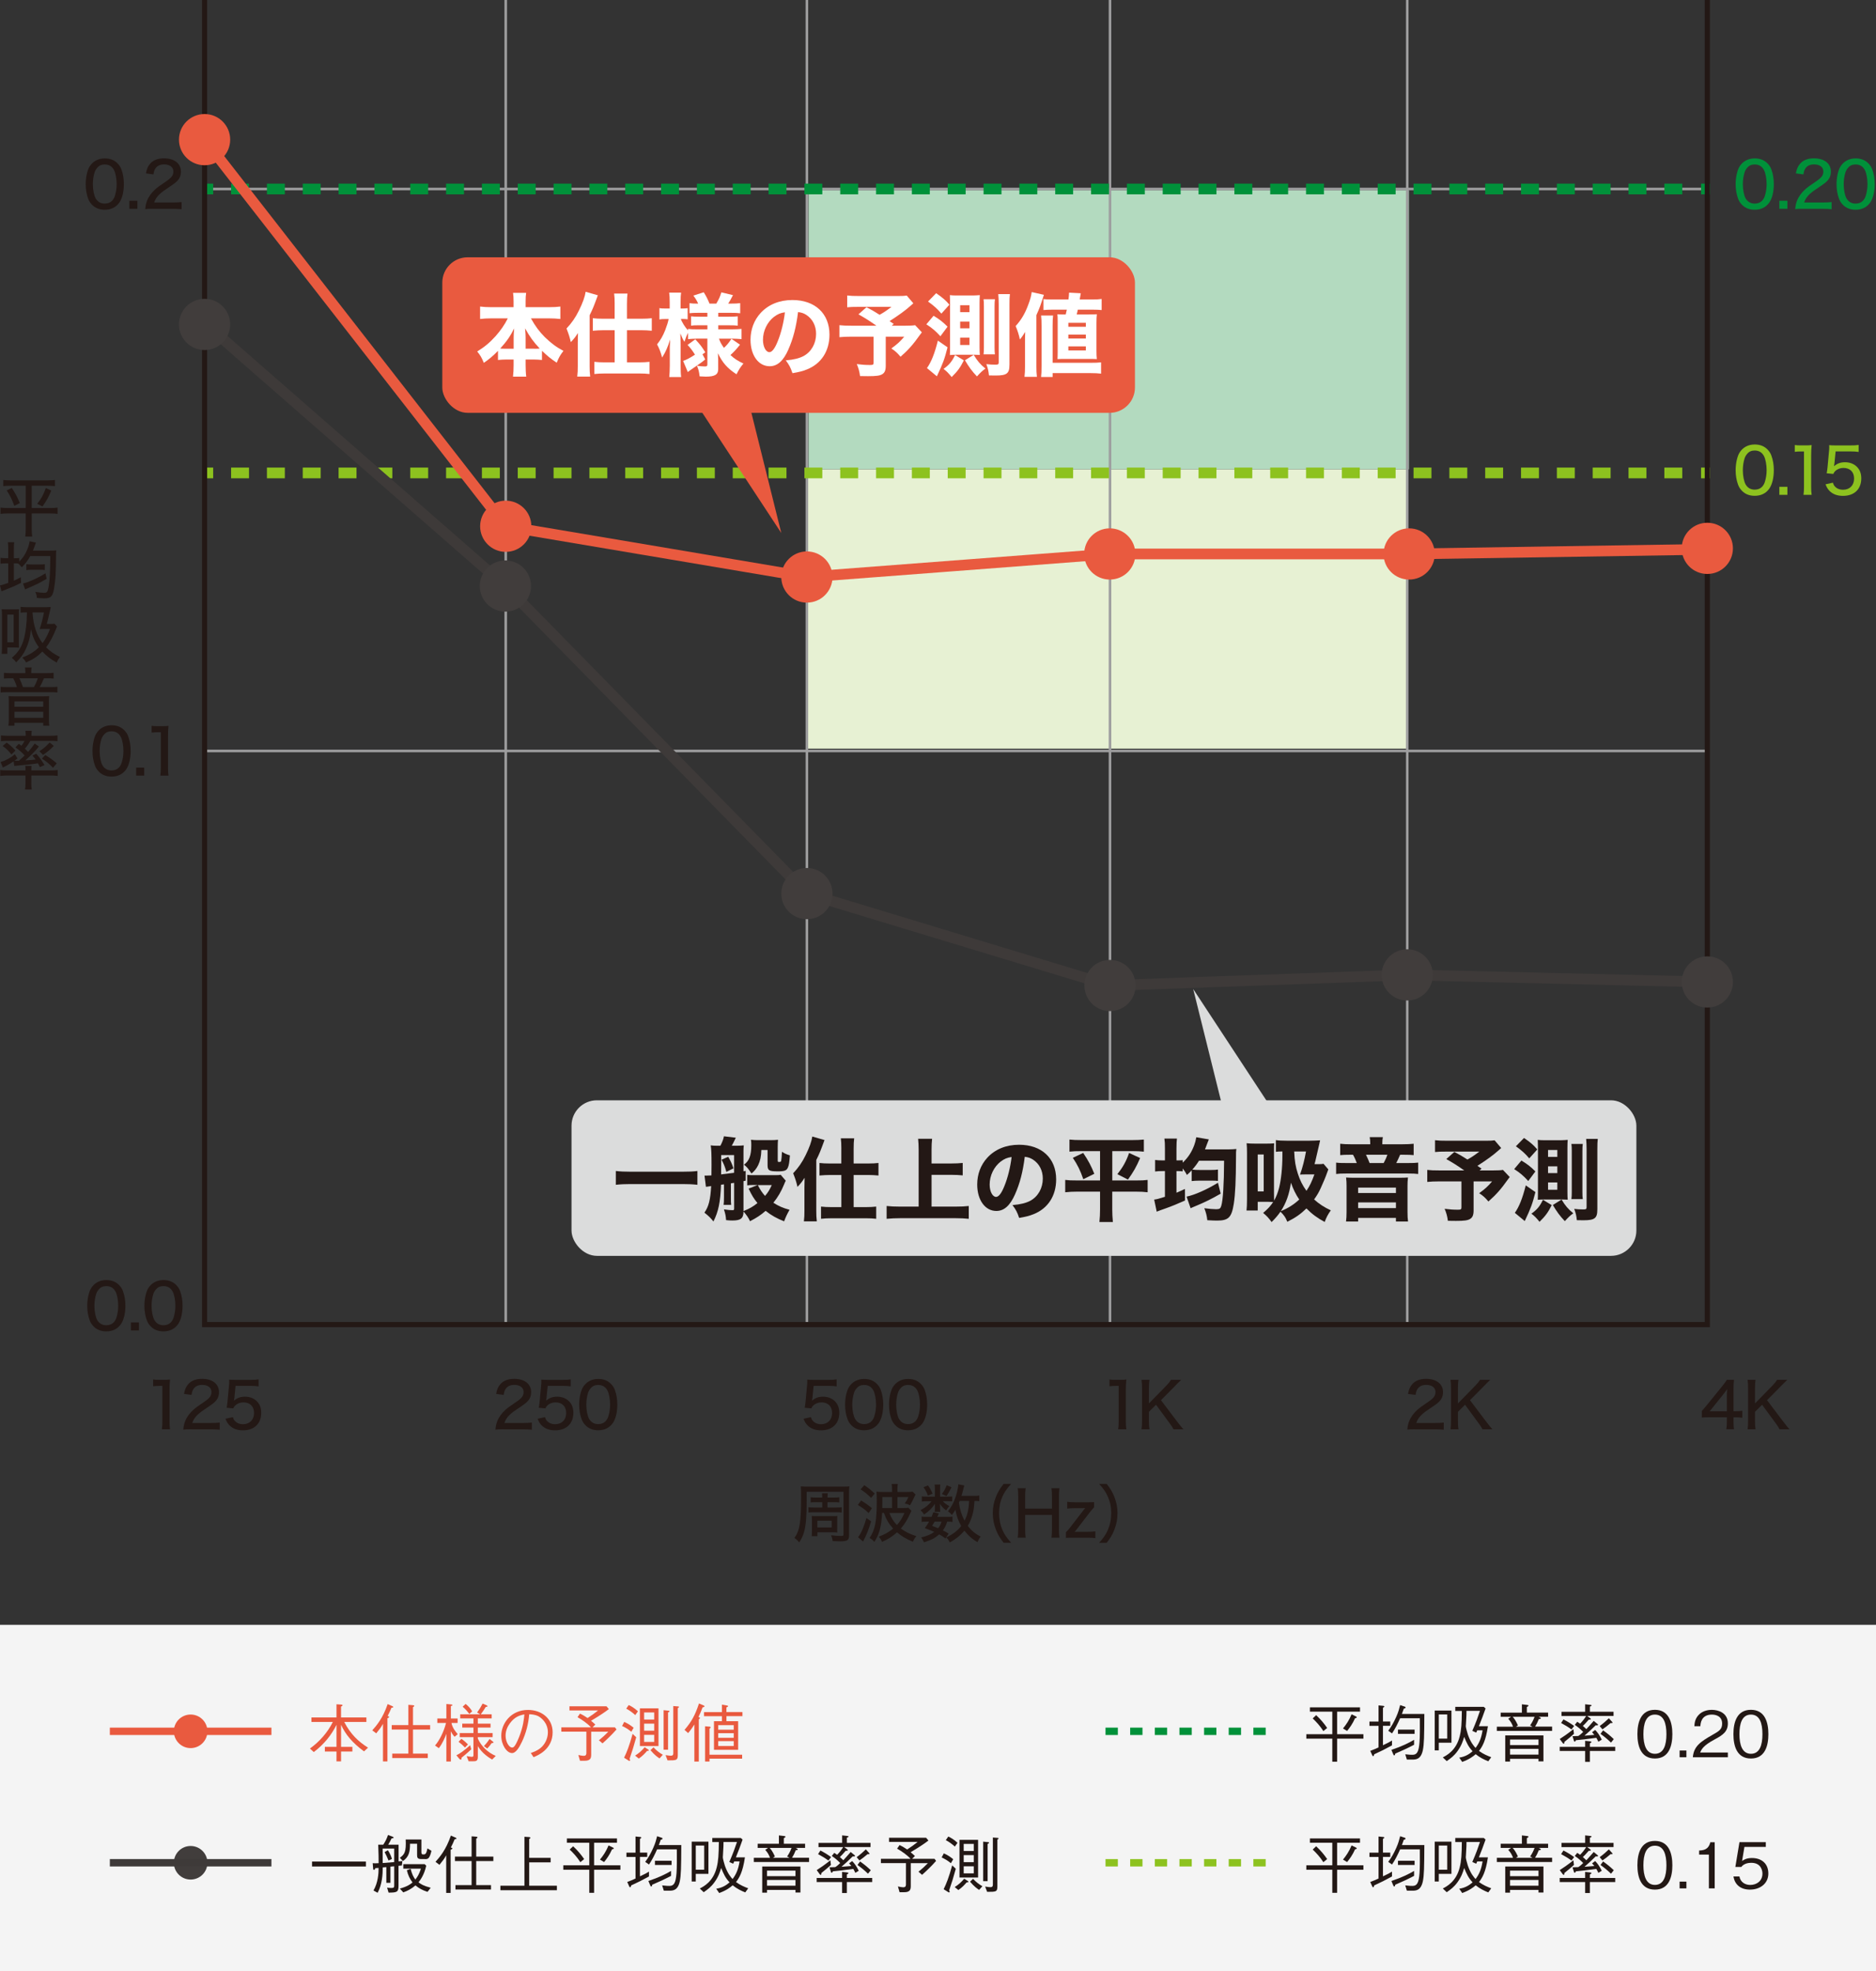 <?xml version="1.0" encoding="UTF-8"?><svg id="_レイヤー_1" xmlns="http://www.w3.org/2000/svg" viewBox="0 0 600 630.54"><rect x="0" y="0" width="600" height="630.54" fill="#333333" stroke="none"/><defs><style>.cls-1,.cls-2{stroke-dasharray:0 0 5.73 5.73;}.cls-1,.cls-2,.cls-3,.cls-4,.cls-5,.cls-6,.cls-7,.cls-8,.cls-9,.cls-10,.cls-11,.cls-12{fill:none;}.cls-1,.cls-2,.cls-3,.cls-5,.cls-6,.cls-7,.cls-8,.cls-9,.cls-10,.cls-11{stroke-miterlimit:10;}.cls-1,.cls-2,.cls-7,.cls-8,.cls-9,.cls-10{stroke-width:3.43px;}.cls-1,.cls-6,.cls-10{stroke:#8dc21f;}.cls-2,.cls-5,.cls-9{stroke:#00913a;}.cls-3{stroke:#231815;stroke-width:1.64px;}.cls-4{stroke:#9e9e9f;stroke-width:.82px;}.cls-4,.cls-12{stroke-linejoin:round;}.cls-5,.cls-6{stroke-dasharray:0 0 3.94 3.94;}.cls-5,.cls-6,.cls-11,.cls-12{stroke-width:2.36px;}.cls-7,.cls-11{stroke:#e95a3f;}.cls-8,.cls-12{stroke:#3e3a39;}.cls-13{fill:#413d3c;}.cls-13,.cls-14,.cls-15,.cls-16,.cls-17,.cls-18,.cls-19,.cls-20,.cls-21,.cls-22{stroke-width:0px;}.cls-14{fill:#231815;}.cls-15{fill:#dbdcdc;}.cls-16{fill:#b3dabf;}.cls-17{fill:#8dc21f;}.cls-18{fill:#fff;}.cls-19{fill:#e7f1d3;}.cls-20{fill:#e95a3f;}.cls-21{fill:#f4f4f4;}.cls-22{fill:#00913a;}</style></defs><rect class="cls-21" y="519.75" width="600" height="110.79"/><path class="cls-20" d="M116.42,560.22c-3.78-2.77-5.91-5.4-7.34-8.49v7.06h3.62v1.48h-3.62v3.16h-1.46v-3.16h-3.72v-1.48h3.72v-7.06c-1.56,3.18-3.92,6.19-7.26,8.72l-1.23-1.13c3.08-2.23,5.64-5.12,7.32-8.51h-6.84v-1.44h8.01v-4.21l1.52.1c.08.02.42.04.42.2,0,.18-.2.28-.49.45v3.46h8.11v1.44h-7.08c2.02,3.96,4.59,6.33,7.61,8.23l-1.29,1.19Z"/><path class="cls-20" d="M119.06,553.5c1.33-1.48,3.34-3.78,4.93-8.4l1.56.69c.06.04.22.14.22.24,0,.18-.2.22-.57.24-.36.93-.77,1.74-1.23,2.65.32.08.47.1.47.28,0,.28-.36.36-.53.43v13.81h-1.42v-12.03c-.67,1.19-1.11,1.76-2.16,3.05l-1.27-.97ZM125.45,562.36v-1.42h5.16v-7.69h-5.32v-1.42h5.32v-6.49l1.31.1c.28.04.59.06.59.24,0,.14-.26.3-.42.41v5.74h5.48v1.42h-5.48v7.69h4.73v1.42h-11.37Z"/><path class="cls-20" d="M145.41,555.56c-.49-.49-.77-.87-1.21-1.78v9.69h-1.44v-8.86c-.47,1.24-1.21,3.07-2.41,4.59l-1.21-.85c1.38-1.58,2.77-4.29,3.52-7.22h-2.79v-1.42h2.89v-4.63l1.46.12c.14.02.47.04.47.24s-.3.24-.49.28v3.99h2.16v1.42h-1.96c.26,1.42,1.13,2.63,2,3.58l-.99.85ZM147.59,562.28c.02.1.1.59-.24.59-.22,0-.38-.2-.49-.32l-.89-1.07c1.11-.55,2.37-1.4,4.39-3.22l.36,1.31c-1.44,1.36-2.41,2.12-3.13,2.71ZM148.72,559c-.67-.71-1.17-1.15-2.06-1.84l.91-.95c.87.61,1.48,1.17,2.1,1.78l-.95,1.01ZM157.42,562.84c-.59-.34-1.66-.97-2.81-2.06-1.03-1.01-1.46-1.72-1.78-2.27v3.52c0,1.34-.67,1.36-1.56,1.36h-1.39l-.63-1.64c.26.04,1.37.22,1.62.22.55,0,.55-.24.55-.63v-5.66h-4.39v-1.31h4.39v-1.76h-3.58v-1.25h3.58v-1.68h-4.23v-1.31h6.39l-.99-.59c.49-.65,1.05-1.46,1.76-2.85l1.17.5c.12.06.4.16.4.36,0,.16-.22.18-.57.22-.55.91-.89,1.42-1.58,2.35h3.48v1.31h-4.43v1.68h4.07v1.25h-4.07v1.76h4.73v1.31h-4.73v.47c1.15,2.49,3.13,4.41,5.74,5.54l-1.15,1.15ZM150.1,548.24c-.51-.67-1.07-1.38-2.13-2.3l.95-.89c.81.63,1.42,1.29,2.1,2.37l-.93.83ZM157.22,557.61c-.28.42-.63.93-1.4,1.7l-1.05-.79c.69-.71,1.17-1.29,1.8-2.26l.99.77c.14.1.26.2.26.34,0,.18-.22.2-.61.24Z"/><path class="cls-20" d="M169.75,560.74c.77-.26,1.96-.65,3.09-1.56,1.38-1.09,2.39-3.03,2.39-5.04,0-3.11-2.27-4.79-3.2-5.24-.75-.34-1.74-.53-2.77-.55-.26,3.05-1.01,6.07-2.35,8.86-.85,1.8-1.94,3.56-3.13,3.56-1.7,0-3.46-2.61-3.46-5.54,0-3.88,3.05-8.26,8.56-8.26,4.25,0,7.87,2.67,7.87,7.16,0,5.5-4.89,7.47-6.11,7.95l-.89-1.36ZM163.09,551.24c-.65.89-1.39,2.2-1.39,3.96,0,2.17,1.23,3.8,2.04,3.8.43,0,.91,0,2.23-3.24,1.4-3.42,1.64-6.13,1.74-7.36-1.44.27-3.07.73-4.61,2.83Z"/><path class="cls-20" d="M192.7,557.67l-1.15-.99c1.17-.95,2.02-1.72,3.01-2.75h-5.48v7.26c0,1.15-.18,2.04-2.1,2.04h-1.48l-.53-1.84c.45.1,1.27.26,1.76.26.81,0,.81-.65.81-.91v-6.82h-8.01v-1.37h9.49c-1.17-1.29-2.89-2.45-4.31-3.26l.79-1.15c.73.34,1.36.71,2.43,1.42,1.44-.93,2.35-1.62,3.36-2.43h-9.16v-1.32h11.85l.75.89c-1.05.79-2.49,1.84-5.7,3.74.61.49.77.65,1.37,1.21l-.89.89h7.16l.51.67c-1.46,1.66-3.05,3.18-4.47,4.45Z"/><path class="cls-20" d="M201.91,553.95c-.91-.75-1.74-1.29-2.95-1.84l.69-1.31c1.19.52,2.08,1.11,3.01,1.88l-.75,1.27ZM201.36,562.6c.1.2.16.34.16.49,0,.12-.1.2-.2.2-.08,0-.16-.04-.34-.16l-1.38-.87c.87-1.78,1.64-3.7,2.73-7.63l1.15,1.09c-.69,2.55-1.31,4.55-2.12,6.88ZM203.18,548.62c-.97-.87-1.8-1.48-2.89-2.06l.79-1.15c.75.34,1.76.89,2.95,2l-.85,1.21ZM206.95,560.08c-.69.81-1.58,1.74-2.65,2.45l-1.17-.95c1.36-.85,2.18-1.66,3.05-2.67l1.17.75c.12.08.18.12.18.22,0,.16-.2.2-.59.2ZM204.66,558.52v-12.05h5.95v12.05h-5.95ZM209.23,547.78h-3.22v2.26h3.22v-2.26ZM209.23,551.36h-3.22v2.26h3.22v-2.26ZM209.23,554.94h-3.22v2.26h3.22v-2.26ZM210.95,562.48c-.57-.36-1.56-1.03-2.91-2.63l.97-.91c.97,1.03,1.78,1.66,2.97,2.37l-1.03,1.17ZM213.66,547.8v11.89h-1.42v-12.64l1.52.16c.08,0,.45.06.32.18.18.1-.26.34-.42.4ZM216.78,546.4v14.91c0,1.8-.38,1.8-3.28,1.8l-.63-1.68c1.01.16,1.52.18,1.68.18.75,0,.79-.41.79-.87v-15.01l1.52.12c.14.02.3.04.3.18,0,.16-.24.28-.38.36Z"/><path class="cls-20" d="M224.71,546.14c-.4,1.05-.85,2.17-1.32,3.12.26.06.47.1.47.28,0,.1-.02.14-.36.49v13.45h-1.42v-11.85c-.38.61-1.09,1.7-2,2.75l-1.15-1.03c2.27-2.65,3.38-4.69,4.63-8.45l1.52.65c.12.06.24.14.24.26,0,.24-.51.32-.61.34ZM232.34,548.97v1.6h3.74v9.16h-7.73v-9.16h2.55v-1.6h-5.73v-1.31h5.73v-2.39l1.39.24c.43.08.57.12.57.26,0,.16-.2.24-.53.38v1.5h5.12v1.31h-5.12ZM226.92,562.58v.89h-1.42v-11.27l1.46.12c.2.02.34.14.34.22,0,.14-.14.22-.38.42v8.33h10.44v1.27h-10.44ZM234.67,551.84h-4.96v1.46h4.96v-1.46ZM234.67,554.41h-4.96v1.48h4.96v-1.48ZM234.67,556.94h-4.96v1.58h4.96v-1.58Z"/><path class="cls-14" d="M99.8,597.05v-1.58h17.23v1.58h-17.23Z"/><path class="cls-14" d="M128.51,596.73c-.22.02-.71.06-1.05.1v6.41c0,2.08-.61,2.14-3.18,2.17l-.47-1.6c.34.06.89.12,1.36.12.91,0,.91-.26.91-.99v-5.95c-.45.02-.89.06-1.21.1v5.18h-1.31v-5.02c-.36.02-.79.08-1.15.1,0,2.29-.2,5.48-1.64,8.11l-1.32-.73c1.46-2.53,1.64-5.42,1.64-7.22-.38.02-.81.04-1.03.06-.12.28-.22.57-.46.57-.16,0-.24-.14-.26-.47l-.14-1.68c.26.02.4.04.81.04.53,0,.83-.02,1.09-.04,0-2.1-.02-2.69-.14-5.91h1.62c.65-1.01,1.11-1.88,1.52-3.11l1.44.55c.22.08.34.14.34.26,0,.26-.44.28-.65.28-.34.75-.63,1.27-1.07,2.02h3.32v5.32c.55-.02.73-.04,1.21-.1l-.16,1.42ZM126.08,591.31h-3.7c.02,1.49.02,3.62.02,4.63.59-.04,3.16-.26,3.68-.3v-4.33ZM124.26,595.15c-.45-1.11-.71-1.7-1.25-2.71l1.05-.59c.69,1.09.99,1.78,1.29,2.79l-1.09.5ZM135.87,594.68h-1.11c-1.25,0-1.36-.5-1.36-1.31v-3.6h-2.26c0,2.61-.36,4.21-2.27,5.54l-.99-1.05c1.56-1.11,2.04-1.9,1.88-5.85h5.02v3.99c0,.71.14.79.73.79.69,0,.87-.47,1.21-1.94l1.27.79c-.63,2.65-1.15,2.65-2.12,2.65ZM136.72,605.16c-1.7-.56-2.69-1.11-3.84-2.06-1.33,1.13-2.57,1.78-3.9,2.23l-1.09-1.21c2.41-.67,3.38-1.4,4.05-1.96-.89-1.17-1.42-2.29-1.82-3.9l1.21-.45c.42,1.66.87,2.53,1.5,3.42.65-.81,1.21-1.68,1.8-3.48h-5.64v-1.44h6.84l.49.5c-.65,2.96-1.92,4.61-2.47,5.3.81.63,1.58,1.11,3.9,1.74l-1.01,1.31Z"/><path class="cls-14" d="M139.28,595.56c1.33-1.48,3.34-3.78,4.93-8.4l1.56.69c.06.04.22.14.22.24,0,.18-.2.22-.57.24-.36.93-.77,1.74-1.23,2.65.32.08.47.1.47.28,0,.28-.36.36-.53.43v13.81h-1.42v-12.03c-.67,1.19-1.11,1.76-2.16,3.05l-1.27-.97ZM145.67,604.42v-1.42h5.16v-7.69h-5.32v-1.42h5.32v-6.49l1.31.1c.28.04.59.06.59.24,0,.14-.26.3-.42.41v5.74h5.48v1.42h-5.48v7.69h4.73v1.42h-11.37Z"/><path class="cls-14" d="M160.04,604.64v-1.44h7.69v-15.66l1.5.1c.14,0,.4.06.4.24,0,.16-.14.24-.38.36v6.05h6.86v1.44h-6.86v7.47h8.86v1.44h-18.06Z"/><path class="cls-14" d="M190.01,598.1v7.38h-1.54v-7.38h-8.31v-1.42h8.31v-7.22h-7.16v-1.38h16.02v1.38h-7.32v7.22h8.41v1.42h-8.41ZM185.62,595.68c-1.13-1.72-2.1-2.79-3.42-4.05l1.11-1.05c1.52,1.44,2.49,2.61,3.52,4.1l-1.21.99ZM195.75,591.57c-.83,1.84-1.72,3.05-2.55,4.06l-1.31-.79c1.07-1.31,1.92-2.57,2.75-4.53l1.34.65c.18.08.32.16.32.3,0,.18-.24.24-.55.3Z"/><path class="cls-14" d="M200.35,594v-1.38h2.91v-5.16l1.44.14c.16.02.4.04.4.2,0,.2-.24.32-.43.4v4.41h2.33v1.38h-2.33v6.21c1.72-.79,2.31-1.13,2.89-1.52v1.56c-2.16,1.19-3.56,1.9-5.7,2.87-.04.24-.12.59-.34.59-.14,0-.24-.2-.28-.3l-.63-1.39c1.15-.43,1.78-.71,2.65-1.11v-6.9h-2.91ZM211.8,603.1c1.34.16,1.94.16,2.33.16,1.46,0,2-1.01,2.24-4.11.14-1.64.12-5.06.1-7.58h-6.31c-.71,1.6-1.56,3.34-2.59,4.85l-1.21-.85c1.09-1.44,1.76-2.69,2.55-4.43.73-1.62.95-2.59,1.26-3.78l1.39.47c.3.1.34.2.34.28,0,.22-.16.28-.57.4-.26.77-.34.99-.61,1.68h7.18c-.04,7.2-.08,9.69-.49,11.65-.65,2.95-2.24,2.95-3.46,2.95h-1.64l-.53-1.7ZM214.63,600.05c-2.29,1.19-3.88,1.92-6.03,2.83-.04.22-.08.57-.32.57-.14,0-.22-.12-.32-.36l-.59-1.4c3.4-1.15,5.5-2.19,7.26-3.22v1.58ZM209.47,595.21h5.32v1.35h-5.32v-1.35Z"/><path class="cls-14" d="M222.53,599.4v2.45h-1.31v-12.74h5.36v10.29h-4.05ZM225.22,590.36h-2.69v7.72h2.69v-7.72ZM238.33,605.33c-1.26-.5-2.69-1.19-4-2.26-.79.69-2.02,1.64-4.31,2.47l-.95-1.38c2.08-.3,3.38-1.27,4.27-2.04-1.32-1.38-1.9-2.65-2.69-4.59-.38,1.27-.85,2.77-2.12,4.53-1.15,1.6-2.21,2.33-3.46,3.22l-1.25-1.19c1.29-.67,4.29-2.24,5.4-6.73.53-2.08.65-4.13.69-8.13h-2.1v-1.31h9.1l.59.52c-.67,1.9-1.37,3.8-2.14,5.68h2.89c-.71,4.81-1.82,6.55-2.85,7.91,1.29.95,2.71,1.56,3.9,2l-.95,1.31ZM234.83,595.42l-.34.75-1.23-.57c1.21-2.79,1.8-4.45,2.45-6.39h-4.31c0,.61,0,1.56-.18,4.29l-.04.61c-.02.32.47,2.12.65,2.65.87,2.53,1.96,3.76,2.47,4.31,1.17-1.58,1.84-3.08,2.24-5.64h-1.7Z"/><path class="cls-14" d="M241.09,595.64v-1.37h5.18c-.4-1.13-.85-1.78-1.52-2.53l.89-.63h-3.32v-1.33h6.8v-2.67l1.7.2c.14.02.4.06.4.22,0,.2-.3.34-.53.44v1.8h6.8v1.33h-3.01l.44.24c.14.08.24.14.24.22,0,.26-.53.28-.65.28-.4.99-.69,1.6-1.19,2.41h5.44v1.37h-17.68ZM254.42,605.37v-.83h-9.1v.89h-1.54v-8.37h12.22v8.31h-1.58ZM254.42,598.37h-9.1v1.78h9.1v-1.78ZM254.42,601.36h-9.1v1.84h9.1v-1.84ZM246.16,591.11c.45.49.93,1.11,1.68,2.73l-.63.43h5.28l-.75-.43c.57-.81.99-1.56,1.42-2.73h-7Z"/><path class="cls-14" d="M265.75,596.57c-.63.57-1.92,1.68-3.05,2.57,0,.26-.02.59-.24.59-.08,0-.18-.06-.34-.28l-.91-1.24c1.11-.71,2.45-1.6,4.37-3.15l.18,1.51ZM269.33,598.79l1.56.16c.18.02.45.04.45.22,0,.2-.32.34-.49.42v1.13h8.11v1.31h-8.11v3.5h-1.52v-3.5h-8.13v-1.31h8.13v-1.94ZM262.39,591.94c1.36.69,2.31,1.29,3.42,2.1l-.85,1.11c-1.03-.75-2.02-1.37-3.32-2.06l.75-1.15ZM272.55,595.31c.81.85,1.4,1.68,2.1,3.11l-1.09.67c-.14-.3-.26-.61-.65-1.26-2.63.36-4.94.63-6.53.77-.08.16-.2.45-.38.45-.16,0-.24-.18-.26-.3l-.44-1.44c.69,0,1.21-.02,1.84-.06.28-.16.63-.38,1.58-1.31-.99-1.01-1.66-1.54-2.69-2.26l.79-.99c.59.39.67.43.91.63.89-.91,1.44-1.68,1.94-2.47h-7.89v-1.34h7.56v-2.41l1.62.18c.36.04.42.1.42.18,0,.22-.34.32-.53.36v1.68h7.57v1.34h-8.44l.91.67c.2.14.26.22.26.3,0,.26-.44.22-.65.2-.99,1.15-1.46,1.62-1.9,2.02.87.77.89.79,1.11,1.03.51-.55,1.29-1.4,2.37-2.65l1.17.97c.1.06.2.16.2.27,0,.2-.26.2-.34.2-.16,0-.26-.02-.38-.04-1.15,1.15-2.37,2.26-3.6,3.34,1.13-.08,2.81-.22,3.16-.26-.4-.49-.57-.67-.73-.85l.99-.73ZM273.98,594.08c1.29-.97,2.06-1.66,2.95-2.51l.95,1.07c.16.16.22.24.22.32,0,.14-.18.16-.26.16-.1,0-.28-.02-.36-.02-1.05.91-1.72,1.4-2.61,2.02l-.89-1.05ZM275.08,595.44c1.56,1.13,2.21,1.66,3.42,2.81l-.89,1.11c-1.25-1.21-2.31-2.04-3.36-2.79l.83-1.13Z"/><path class="cls-14" d="M294.91,599.72l-1.15-.99c1.17-.95,2.02-1.72,3.01-2.75h-5.48v7.26c0,1.15-.18,2.04-2.1,2.04h-1.48l-.53-1.84c.45.1,1.27.26,1.76.26.81,0,.81-.65.81-.91v-6.82h-8.01v-1.37h9.49c-1.17-1.29-2.89-2.45-4.31-3.26l.79-1.15c.73.34,1.36.71,2.43,1.42,1.44-.93,2.35-1.62,3.36-2.43h-9.16v-1.32h11.85l.75.89c-1.05.79-2.49,1.84-5.7,3.74.61.49.77.65,1.37,1.21l-.89.89h7.16l.51.67c-1.46,1.66-3.05,3.18-4.47,4.45Z"/><path class="cls-14" d="M304.12,596c-.91-.75-1.74-1.29-2.95-1.84l.69-1.31c1.19.52,2.08,1.11,3.01,1.88l-.75,1.27ZM303.57,604.66c.1.2.16.34.16.49,0,.12-.1.2-.2.2-.08,0-.16-.04-.34-.16l-1.38-.87c.87-1.78,1.64-3.7,2.73-7.63l1.15,1.09c-.69,2.55-1.31,4.55-2.12,6.88ZM305.39,590.68c-.97-.87-1.8-1.48-2.89-2.06l.79-1.15c.75.34,1.76.89,2.95,2l-.85,1.21ZM309.16,602.13c-.69.81-1.58,1.74-2.65,2.45l-1.17-.95c1.36-.85,2.18-1.66,3.05-2.67l1.17.75c.12.08.18.12.18.22,0,.16-.2.2-.59.2ZM306.87,600.57v-12.05h5.95v12.05h-5.95ZM311.44,589.83h-3.22v2.26h3.22v-2.26ZM311.44,593.41h-3.22v2.26h3.22v-2.26ZM311.44,596.99h-3.22v2.26h3.22v-2.26ZM313.16,604.54c-.57-.36-1.56-1.03-2.91-2.63l.97-.91c.97,1.03,1.78,1.66,2.97,2.37l-1.03,1.17ZM315.87,589.85v11.89h-1.42v-12.64l1.52.16c.08,0,.45.06.32.18.18.1-.26.34-.42.4ZM318.99,588.45v14.91c0,1.8-.38,1.8-3.28,1.8l-.63-1.68c1.01.16,1.52.18,1.68.18.75,0,.79-.41.79-.87v-15.01l1.52.12c.14.02.3.04.3.18,0,.16-.24.28-.38.36Z"/><path class="cls-14" d="M427.65,556.16v7.38h-1.54v-7.38h-8.31v-1.42h8.31v-7.22h-7.16v-1.38h16.02v1.38h-7.32v7.22h8.41v1.42h-8.41ZM423.26,553.74c-1.13-1.72-2.1-2.79-3.42-4.05l1.11-1.05c1.52,1.44,2.49,2.61,3.52,4.1l-1.22.99ZM433.39,549.63c-.83,1.84-1.72,3.05-2.55,4.06l-1.31-.79c1.07-1.31,1.92-2.57,2.75-4.53l1.33.65c.18.08.32.16.32.3,0,.18-.24.24-.55.3Z"/><path class="cls-14" d="M437.99,552.06v-1.38h2.91v-5.16l1.44.14c.16.02.4.04.4.2,0,.2-.24.32-.43.4v4.41h2.33v1.38h-2.33v6.21c1.72-.79,2.31-1.13,2.89-1.52v1.56c-2.16,1.19-3.56,1.9-5.7,2.87-.04.24-.12.59-.34.59-.14,0-.24-.2-.28-.3l-.63-1.39c1.15-.43,1.78-.71,2.65-1.11v-6.9h-2.91ZM449.44,561.16c1.33.16,1.94.16,2.33.16,1.46,0,2-1.01,2.24-4.11.14-1.64.12-5.06.1-7.58h-6.31c-.71,1.6-1.56,3.34-2.59,4.85l-1.21-.85c1.09-1.44,1.76-2.69,2.55-4.43.73-1.62.95-2.59,1.26-3.78l1.4.47c.3.1.34.2.34.28,0,.22-.16.28-.57.4-.26.77-.34.99-.61,1.68h7.18c-.04,7.2-.08,9.69-.49,11.65-.65,2.95-2.24,2.95-3.46,2.95h-1.64l-.52-1.7ZM452.27,558.11c-2.28,1.19-3.88,1.92-6.03,2.83-.04.22-.08.57-.32.57-.14,0-.22-.12-.32-.36l-.59-1.4c3.4-1.15,5.5-2.19,7.26-3.22v1.58ZM447.11,553.27h5.32v1.35h-5.32v-1.35Z"/><path class="cls-14" d="M460.17,557.46v2.45h-1.31v-12.74h5.36v10.29h-4.05ZM462.86,548.42h-2.69v7.72h2.69v-7.72ZM475.97,563.39c-1.26-.5-2.69-1.19-4-2.26-.79.69-2.02,1.64-4.31,2.47l-.95-1.38c2.08-.3,3.38-1.27,4.27-2.04-1.31-1.38-1.9-2.65-2.69-4.59-.38,1.27-.85,2.77-2.12,4.53-1.15,1.6-2.21,2.33-3.46,3.22l-1.26-1.19c1.29-.67,4.29-2.24,5.4-6.73.53-2.08.65-4.13.69-8.13h-2.1v-1.31h9.1l.59.52c-.67,1.9-1.37,3.8-2.14,5.68h2.89c-.71,4.81-1.82,6.55-2.85,7.91,1.29.95,2.71,1.56,3.91,2l-.95,1.31ZM472.47,553.48l-.34.75-1.24-.57c1.22-2.79,1.8-4.45,2.45-6.39h-4.31c0,.61,0,1.56-.18,4.29l-.04.61c-.02.32.47,2.12.65,2.65.87,2.53,1.96,3.76,2.47,4.31,1.17-1.58,1.84-3.08,2.24-5.64h-1.7Z"/><path class="cls-14" d="M478.73,553.7v-1.37h5.18c-.4-1.13-.85-1.78-1.52-2.53l.89-.63h-3.32v-1.33h6.79v-2.67l1.7.2c.14.02.4.06.4.22,0,.2-.3.34-.52.44v1.8h6.8v1.33h-3.01l.45.24c.14.08.24.14.24.22,0,.26-.53.28-.65.28-.4.99-.69,1.6-1.19,2.41h5.44v1.37h-17.68ZM492.06,563.43v-.83h-9.1v.89h-1.54v-8.37h12.22v8.31h-1.58ZM492.06,556.43h-9.1v1.78h9.1v-1.78ZM492.06,559.42h-9.1v1.84h9.1v-1.84ZM483.8,549.17c.45.49.93,1.11,1.68,2.73l-.63.43h5.28l-.75-.43c.57-.81.99-1.56,1.42-2.73h-7Z"/><path class="cls-14" d="M503.39,554.63c-.63.57-1.92,1.68-3.05,2.57,0,.26-.02.59-.24.59-.08,0-.18-.06-.34-.28l-.91-1.24c1.11-.71,2.45-1.6,4.37-3.15l.18,1.51ZM506.97,556.85l1.56.16c.18.02.45.04.45.22,0,.2-.32.34-.49.42v1.13h8.11v1.31h-8.11v3.5h-1.52v-3.5h-8.13v-1.31h8.13v-1.94ZM500.04,550c1.35.69,2.3,1.29,3.42,2.1l-.85,1.11c-1.03-.75-2.02-1.37-3.32-2.06l.75-1.15ZM510.19,553.37c.81.85,1.4,1.68,2.1,3.11l-1.09.67c-.14-.3-.26-.61-.65-1.26-2.63.36-4.94.63-6.53.77-.08.16-.2.45-.38.45-.16,0-.24-.18-.26-.3l-.45-1.44c.69,0,1.21-.02,1.84-.06.28-.16.63-.38,1.58-1.31-.99-1.01-1.66-1.54-2.69-2.26l.79-.99c.59.39.67.43.91.63.89-.91,1.44-1.68,1.94-2.47h-7.89v-1.34h7.56v-2.41l1.62.18c.36.04.43.1.43.18,0,.22-.34.32-.53.36v1.68h7.57v1.34h-8.44l.91.67c.2.14.26.22.26.3,0,.26-.45.22-.65.2-.99,1.15-1.46,1.62-1.9,2.02.87.77.89.79,1.11,1.03.5-.55,1.29-1.4,2.37-2.65l1.17.97c.1.06.2.16.2.27,0,.2-.27.2-.34.2-.16,0-.27-.02-.39-.04-1.15,1.15-2.37,2.26-3.6,3.34,1.13-.08,2.81-.22,3.16-.26-.41-.49-.57-.67-.73-.85l.99-.73ZM511.62,552.14c1.29-.97,2.06-1.66,2.95-2.51l.95,1.07c.16.16.22.24.22.32,0,.14-.18.16-.26.16-.1,0-.28-.02-.36-.02-1.05.91-1.72,1.4-2.61,2.02l-.89-1.05ZM512.72,553.5c1.56,1.13,2.21,1.66,3.42,2.81l-.89,1.11c-1.26-1.21-2.31-2.04-3.36-2.79l.83-1.13Z"/><path class="cls-14" d="M529.29,562.51c-4.53,0-5.6-4.06-5.6-7.79s1.07-7.79,5.6-7.79,5.58,4.11,5.58,7.79-1.05,7.79-5.58,7.79ZM529.29,548.46c-2.89,0-3.68,2.95-3.68,6.27s.85,6.27,3.68,6.27,3.68-2.83,3.68-6.27-.83-6.27-3.68-6.27Z"/><path class="cls-14" d="M537.19,562.11v-2.16h2.17v2.16h-2.17Z"/><path class="cls-14" d="M541.42,562.11c.3-3.52,2.47-4.99,6.17-7.1,2.2-1.26,3.2-1.8,3.2-3.66,0-2.33-1.9-2.89-3.28-2.89-3.48,0-3.64,2.93-3.68,3.72h-1.92c.06-.85.14-2.29,1.32-3.56,1.39-1.56,3.52-1.68,4.25-1.68,2.1,0,5.14.97,5.14,4.31,0,2.61-1.52,3.72-4.23,5.16-3.72,1.98-4.23,3.25-4.63,4.19h8.86v1.52h-11.19Z"/><path class="cls-14" d="M560,562.51c-4.53,0-5.6-4.06-5.6-7.79s1.07-7.79,5.6-7.79,5.58,4.11,5.58,7.79-1.05,7.79-5.58,7.79ZM560,548.46c-2.89,0-3.68,2.95-3.68,6.27s.85,6.27,3.68,6.27,3.68-2.83,3.68-6.27-.83-6.27-3.68-6.27Z"/><path class="cls-14" d="M427.65,598.1v7.38h-1.54v-7.38h-8.31v-1.42h8.31v-7.22h-7.16v-1.38h16.02v1.38h-7.32v7.22h8.41v1.42h-8.41ZM423.26,595.68c-1.13-1.72-2.1-2.79-3.42-4.05l1.11-1.05c1.52,1.44,2.49,2.61,3.52,4.1l-1.22.99ZM433.39,591.57c-.83,1.84-1.72,3.05-2.55,4.06l-1.31-.79c1.07-1.31,1.92-2.57,2.75-4.53l1.33.65c.18.08.32.16.32.3,0,.18-.24.24-.55.3Z"/><path class="cls-14" d="M437.99,594v-1.38h2.91v-5.16l1.44.14c.16.02.4.04.4.2,0,.2-.24.32-.43.4v4.41h2.33v1.38h-2.33v6.21c1.72-.79,2.31-1.13,2.89-1.52v1.56c-2.16,1.19-3.56,1.9-5.7,2.87-.04.24-.12.59-.34.59-.14,0-.24-.2-.28-.3l-.63-1.39c1.15-.43,1.78-.71,2.65-1.11v-6.9h-2.91ZM449.44,603.1c1.33.16,1.94.16,2.33.16,1.46,0,2-1.01,2.24-4.11.14-1.64.12-5.06.1-7.58h-6.31c-.71,1.6-1.56,3.34-2.59,4.85l-1.21-.85c1.09-1.44,1.76-2.69,2.55-4.43.73-1.62.95-2.59,1.26-3.78l1.4.47c.3.1.34.2.34.28,0,.22-.16.28-.57.4-.26.77-.34.99-.61,1.68h7.18c-.04,7.2-.08,9.69-.49,11.65-.65,2.95-2.24,2.95-3.46,2.95h-1.64l-.52-1.7ZM452.27,600.05c-2.28,1.19-3.88,1.92-6.03,2.83-.04.22-.08.57-.32.57-.14,0-.22-.12-.32-.36l-.59-1.4c3.4-1.15,5.5-2.19,7.26-3.22v1.58ZM447.11,595.21h5.32v1.35h-5.32v-1.35Z"/><path class="cls-14" d="M460.17,599.4v2.45h-1.31v-12.74h5.36v10.29h-4.05ZM462.86,590.36h-2.69v7.72h2.69v-7.72ZM475.97,605.33c-1.26-.5-2.69-1.19-4-2.26-.79.69-2.02,1.64-4.31,2.47l-.95-1.38c2.08-.3,3.38-1.27,4.27-2.04-1.31-1.38-1.9-2.65-2.69-4.59-.38,1.27-.85,2.77-2.12,4.53-1.15,1.6-2.21,2.33-3.46,3.22l-1.26-1.19c1.29-.67,4.29-2.24,5.4-6.73.53-2.08.65-4.13.69-8.13h-2.1v-1.31h9.1l.59.52c-.67,1.9-1.37,3.8-2.14,5.68h2.89c-.71,4.81-1.82,6.55-2.85,7.91,1.29.95,2.71,1.56,3.91,2l-.95,1.31ZM472.47,595.42l-.34.75-1.24-.57c1.22-2.79,1.8-4.45,2.45-6.39h-4.31c0,.61,0,1.56-.18,4.29l-.04.61c-.02.32.47,2.12.65,2.65.87,2.53,1.96,3.76,2.47,4.31,1.17-1.58,1.84-3.08,2.24-5.64h-1.7Z"/><path class="cls-14" d="M478.73,595.64v-1.37h5.18c-.4-1.13-.85-1.78-1.52-2.53l.89-.63h-3.32v-1.33h6.79v-2.67l1.7.2c.14.02.4.06.4.22,0,.2-.3.34-.52.44v1.8h6.8v1.33h-3.01l.45.24c.14.08.24.14.24.22,0,.26-.53.28-.65.28-.4.99-.69,1.6-1.19,2.41h5.44v1.37h-17.68ZM492.06,605.37v-.83h-9.1v.89h-1.54v-8.37h12.22v8.31h-1.58ZM492.06,598.37h-9.1v1.78h9.1v-1.78ZM492.06,601.36h-9.1v1.84h9.1v-1.84ZM483.8,591.11c.45.49.93,1.11,1.68,2.73l-.63.43h5.28l-.75-.43c.57-.81.99-1.56,1.42-2.73h-7Z"/><path class="cls-14" d="M503.39,596.57c-.63.57-1.92,1.68-3.05,2.57,0,.26-.02.59-.24.59-.08,0-.18-.06-.34-.28l-.91-1.24c1.11-.71,2.45-1.6,4.37-3.15l.18,1.51ZM506.97,598.79l1.56.16c.18.02.45.04.45.22,0,.2-.32.34-.49.42v1.13h8.11v1.31h-8.11v3.5h-1.52v-3.5h-8.13v-1.31h8.13v-1.94ZM500.04,591.94c1.35.69,2.3,1.29,3.42,2.1l-.85,1.11c-1.03-.75-2.02-1.37-3.32-2.06l.75-1.15ZM510.19,595.31c.81.85,1.4,1.68,2.1,3.11l-1.09.67c-.14-.3-.26-.61-.65-1.26-2.63.36-4.94.63-6.53.77-.08.16-.2.45-.38.45-.16,0-.24-.18-.26-.3l-.45-1.44c.69,0,1.21-.02,1.84-.06.28-.16.63-.38,1.58-1.31-.99-1.01-1.66-1.54-2.69-2.26l.79-.99c.59.39.67.43.91.63.89-.91,1.44-1.68,1.94-2.47h-7.89v-1.34h7.56v-2.41l1.62.18c.36.04.43.1.43.18,0,.22-.34.32-.53.36v1.68h7.57v1.34h-8.44l.91.67c.2.14.26.22.26.3,0,.26-.45.22-.65.2-.99,1.15-1.46,1.62-1.9,2.02.87.77.89.79,1.11,1.03.5-.55,1.29-1.4,2.37-2.65l1.17.97c.1.06.2.16.2.27,0,.2-.27.2-.34.2-.16,0-.27-.02-.39-.04-1.15,1.15-2.37,2.26-3.6,3.34,1.13-.08,2.81-.22,3.16-.26-.41-.49-.57-.67-.73-.85l.99-.73ZM511.62,594.08c1.29-.97,2.06-1.66,2.95-2.51l.95,1.07c.16.16.22.24.22.32,0,.14-.18.16-.26.16-.1,0-.28-.02-.36-.02-1.05.91-1.72,1.4-2.61,2.02l-.89-1.05ZM512.72,595.44c1.56,1.13,2.21,1.66,3.42,2.81l-.89,1.11c-1.26-1.21-2.31-2.04-3.36-2.79l.83-1.13Z"/><path class="cls-14" d="M529.29,604.45c-4.53,0-5.6-4.06-5.6-7.79s1.07-7.79,5.6-7.79,5.58,4.11,5.58,7.79-1.05,7.79-5.58,7.79ZM529.29,590.4c-2.89,0-3.68,2.95-3.68,6.27s.85,6.27,3.68,6.27,3.68-2.83,3.68-6.27-.83-6.27-3.68-6.27Z"/><path class="cls-14" d="M537.19,604.05v-2.16h2.17v2.16h-2.17Z"/><path class="cls-14" d="M546.55,604.05v-10.8h-3.12v-1.31c1.32-.08,2.96-.18,3.58-2.65h1.4v14.76h-1.86Z"/><path class="cls-14" d="M559.76,604.45c-3.2,0-4.92-1.68-5.36-4.21h1.92c.3,1.76,1.76,2.71,3.44,2.71,2.08,0,3.92-1.26,3.92-3.62,0-.69-.24-3.46-3.58-3.46-.91,0-2.35.22-3.18,1.33h-1.9l1.31-7.93h8.43v1.51h-6.84l-.75,4.51c.52-.36,1.38-.95,3.16-.95,3.01,0,5.24,1.72,5.24,4.96s-2.69,5.14-5.82,5.14Z"/><circle class="cls-20" cx="60.97" cy="553.81" r="5.37"/><line class="cls-11" x1="35.13" y1="553.81" x2="86.81" y2="553.81"/><circle class="cls-13" cx="60.97" cy="595.86" r="5.37"/><line class="cls-12" x1="35.13" y1="595.86" x2="86.81" y2="595.86"/><line class="cls-5" x1="353.58" y1="553.81" x2="405.16" y2="553.81"/><line class="cls-6" x1="353.58" y1="595.86" x2="405.16" y2="595.86"/><rect class="cls-16" x="258.58" y="60.81" width="192.02" height="89.33"/><rect class="cls-19" x="258.07" y="150.15" width="192.02" height="89.33"/><line class="cls-4" x1="65.43" y1="240.21" x2="546.05" y2="240.21"/><line class="cls-4" x1="161.75" x2="161.75" y2="423.7"/><line class="cls-4" x1="258.07" x2="258.07" y2="423.7"/><line class="cls-4" x1="355.01" x2="355.01" y2="423.7"/><line class="cls-4" x1="450.08" x2="450.08" y2="423.7"/><path class="cls-14" d="M3.4,155.38c-.97,0-1.6.04-2.35.12v-1.96c.65.08,1.31.12,2.39.12h11.77c1.07,0,1.72-.04,2.37-.12v1.96c-.71-.08-1.38-.12-2.33-.12h-5.1v7.12h5.95c1.05,0,1.72-.04,2.31-.14v2.02c-.63-.1-1.38-.14-2.41-.14h-5.85v4.96c0,.81.04,1.6.14,2.45h-2.21c.1-.81.14-1.58.14-2.45v-4.96H2.59c-.99,0-1.74.04-2.43.14v-2.02c.63.1,1.23.14,2.37.14h5.7v-7.12H3.4ZM3.78,156.09c1.15,1.76,1.78,2.91,2.55,4.83l-1.76.89c-.75-2.08-1.33-3.28-2.43-4.94l1.64-.79ZM16.4,156.92c-.87,2.12-1.52,3.28-2.81,5.08l-1.68-.85c1.34-1.7,1.96-2.87,2.75-5.04l1.74.81Z"/><path class="cls-14" d="M2.63,175.52c0-.91-.02-1.42-.12-2.08h2.04c-.1.65-.12,1.11-.12,2.04v3.09h.26c.77,0,1.09-.02,1.46-.1v1.19c1.19-1.21,1.9-2.26,2.51-3.74.47-1.13.63-1.64.83-2.79l2,.44c-.1.2-.12.3-.24.67-.22.65-.49,1.33-.71,1.9h5.6c.71,0,1.5-.04,1.86-.08-.06.44-.08.79-.08,1.7,0,4.98-.18,8.09-.63,10.54-.47,2.55-1.01,3.09-3.16,3.09-.53,0-1.27-.04-2.33-.12-.06-.75-.16-1.13-.49-1.94,1.05.18,2.16.3,2.77.3,1.01,0,1.21-.3,1.52-2.23.34-2.23.42-4,.49-9.53h-6.41c-.77,1.4-1.5,2.37-2.71,3.6-.5-.65-.83-.97-1.21-1.22-.4-.04-.61-.04-1.11-.04h-.22v5.54c.85-.38,1.21-.55,2.23-1.11l.06,1.82c-1.9.95-2.49,1.21-4.55,2.02-.91.34-1.5.59-1.7.67l-.47-1.9c.5-.06,1.25-.3,2.63-.79v-6.25h-.73c-.81,0-1.21.02-1.74.12v-1.9c.5.1.95.12,1.76.12h.71v-3.05ZM14.93,185.13c-1.88,1.15-3.26,1.84-6.27,3.13-.26.1-.38.16-.63.3l-.67-1.92c.36-.08.71-.16,1.15-.32,2.1-.75,4.07-1.7,6.03-2.93l.38,1.74ZM8.43,180.45c.53.1.93.12,1.74.12h2.55c.73,0,1.19-.04,1.6-.1v1.86c-.42-.06-.87-.08-1.58-.08h-2.57c-.79,0-1.27.04-1.74.12v-1.92Z"/><path class="cls-14" d="M4.51,194.93c.67,0,1.09-.02,1.58-.06-.06.46-.06.73-.06,1.96v8.4c0,1.21,0,1.49.06,1.94-.47-.04-.81-.06-1.33-.06h-2.41v2.04H.53c.08-.71.1-1.33.1-2.37v-9.91c0-.83-.02-1.26-.08-2,.53.04,1.01.06,1.7.06h2.26ZM2.35,205.46h2.02v-8.86h-2.02v8.86ZM18.22,200.43c-.12.28-.14.3-.34.85-.83,2.14-2.04,4.41-3.14,5.78,1.27,1.27,2.65,2.23,4.43,3.09-.49.65-.75,1.09-1.03,1.8-2.04-1.15-3.24-2.08-4.59-3.54-1.6,1.62-2.65,2.32-5.18,3.5-.42-.69-.69-1.03-1.25-1.58,2.26-.85,3.8-1.8,5.32-3.28-1.4-1.98-1.96-3.28-2.55-5.76-.22,2.51-.75,4.49-1.7,6.47-.71,1.5-1.56,2.65-3.01,4.11-.49-.65-.79-.95-1.4-1.44,1.94-1.66,2.97-3.22,3.72-5.54.49-1.58.83-3.72,1.03-6.47.02-.41.06-1.24.08-2.53-1.11,0-1.39.02-2.02.1v-1.88c.57.08,1.27.12,2.23.12h5.42c.85,0,1.33-.02,1.86-.08l.12.2c-.04.14-.08.24-.22.93-.34,1.6-.79,3.4-1.03,4.31h1.05c.73,0,1.07-.02,1.42-.08l.79.91ZM10.4,195.9c.2,2.55.47,3.93,1.03,5.66.53,1.56,1.17,2.81,2.18,4.17.95-1.27,1.64-2.59,2.37-4.53h-2.02c-.63,0-.75,0-1.27.02.59-1.74.95-3.2,1.38-5.32h-3.66Z"/><path class="cls-14" d="M8.11,214.82c0-.45-.04-.85-.12-1.31h2.12c-.08.45-.12.83-.12,1.29v.53h4.77c1.09,0,1.8-.04,2.39-.12v1.84c-.63-.06-1.21-.08-2.12-.08h-.97c-.59,1.38-.97,2.17-1.34,2.81h3.28c1.19,0,1.8-.02,2.35-.1v1.84c-.55-.08-1.17-.1-2.37-.1H2.55c-1.19,0-1.78.02-2.35.1v-1.84c.59.08,1.21.1,2.41.1h2.79c-.26-.93-.65-1.86-1.17-2.81h-.93c-.91,0-1.4.02-2.04.08v-1.84c.57.08,1.23.12,2.27.12h4.59v-.51ZM13.85,222.75c.75,0,1.11-.02,1.88-.08-.06.63-.08,1.07-.08,1.72v5.86c0,.79.04,1.32.12,1.9h-1.94v-.93H4.63v.93h-1.94c.08-.63.12-1.17.12-1.9v-5.86c0-.59-.02-1.09-.08-1.72.71.06,1.15.08,1.88.08h9.24ZM4.63,226.08h9.2v-1.72H4.63v1.72ZM4.63,229.62h9.2v-1.96H4.63v1.96ZM10.84,219.77c.51-.85.89-1.74,1.27-2.81h-5.91c.4.83.83,1.88,1.13,2.81h3.5Z"/><path class="cls-14" d="M10.01,250.67c0,.75.04,1.26.14,1.88h-2.14c.1-.65.14-1.17.14-1.88v-2.59H2.33c-.89,0-1.52.04-2.26.12v-1.9c.53.1,1.29.14,2.1.14h5.99v-.22c0-.5-.02-.91-.08-1.23h2.02c-.06.34-.08.71-.08,1.23v.22h6.39c.79,0,1.48-.04,2.04-.14v1.9c-.65-.08-1.36-.12-2.26-.12h-6.17v2.59ZM6.01,237.91c.4.3.59.44.83.65.45-.57.69-.95,1.01-1.56H2.37c-.85,0-1.46.02-2.06.1v-1.86c.65.08,1.29.12,2.29.12h5.62v-.3c0-.49-.04-.87-.12-1.29h2.06c-.08.47-.1.81-.1,1.29v.3h6.03c1.01,0,1.66-.04,2.29-.12v1.86c-.61-.08-1.21-.1-2.06-.1h-6.63c-.57,1.01-1.01,1.64-1.74,2.49.44.43.69.67,1.03,1.03.91-1.01,1.29-1.5,2.1-2.67l1.36.93c-.89,1.11-1.03,1.27-2.35,2.61l-.3.28c-.99.95-1.11,1.05-1.68,1.56,2.04-.12,2.41-.16,3.28-.28-.32-.44-.53-.69-1.03-1.27l1.23-.57c1.17,1.33,1.44,1.7,2.65,3.62l-1.48.65c-.3-.63-.4-.83-.63-1.23-1.82.3-3.18.47-6.53.75-.51.04-.81.06-1.03.1l-.22-1.46c-.53.37-.91.61-1.7,1.05-.52.32-.61.36-1.15.63q-.3.14-.59.28l-.73-1.74c1.56-.44,3.15-1.29,4.59-2.49l.81,1.36c-.44.34-.59.45-.95.71.63.02.71.02.77.02.02,0,.24,0,.65-.02.91-.79,1.21-1.07,1.84-1.68-.93-1.03-1.72-1.72-2.97-2.59l1.11-1.15ZM2.14,237.52c1.17.91,1.9,1.58,2.81,2.57l-1.29,1.24c-1.03-1.26-1.54-1.76-2.81-2.71l1.29-1.09ZM17.21,238.6c-1.07,1.11-2.06,1.94-3.44,2.89l-1.17-1.19c1.44-.95,2.24-1.64,3.28-2.81l1.33,1.11ZM14.46,241.51c1.66,1.01,2.28,1.48,3.7,2.67l-1.21,1.42c-1.13-1.21-2.06-1.98-3.54-2.93l1.05-1.15Z"/><path class="cls-14" d="M29.47,65.53c-.59-.59-1.01-1.25-1.27-1.96-.53-1.44-.79-3.01-.79-4.67,0-2.12.49-4.35,1.19-5.54,1.05-1.74,2.77-2.69,4.92-2.69,1.64,0,3.01.52,4.04,1.56.59.59,1.03,1.26,1.27,1.96.53,1.42.79,3.03.79,4.69,0,2.47-.55,4.65-1.46,5.93-1.09,1.52-2.67,2.28-4.67,2.28-1.64,0-2.99-.52-4.02-1.56ZM31.12,53.64c-.42.47-.71.99-.87,1.52-.36,1.13-.55,2.43-.55,3.78,0,1.78.38,3.66.91,4.55.65,1.09,1.62,1.64,2.89,1.64.95,0,1.78-.32,2.33-.89.42-.45.75-1.01.93-1.64.36-1.17.55-2.39.55-3.74,0-1.64-.34-3.5-.83-4.43-.63-1.21-1.6-1.82-2.99-1.82-1.01,0-1.76.32-2.37,1.03Z"/><path class="cls-14" d="M43.95,64.22v2.57h-2.57v-2.57h2.57Z"/><path class="cls-14" d="M48.91,66.79c-1.48,0-1.78.02-2.47.1.14-1.26.28-1.9.57-2.63.53-1.37,1.42-2.61,2.71-3.76.69-.61,1.31-1.07,3.24-2.37s2.49-2.04,2.49-3.28c0-1.39-1.15-2.26-2.97-2.26-1.26,0-2.18.43-2.75,1.26-.34.52-.51.97-.65,1.94l-2.41-.32c.26-1.44.63-2.27,1.36-3.12.95-1.11,2.47-1.7,4.39-1.7,3.36,0,5.44,1.64,5.44,4.27,0,1.54-.59,2.61-2.04,3.72-.63.47-.91.67-2.71,1.88-2.26,1.51-3.28,2.67-3.8,4.25h6.03c1.17,0,2.06-.04,2.75-.14v2.29c-.89-.08-1.66-.12-2.83-.12h-6.33Z"/><path class="cls-22" d="M557.17,65.53c-.59-.59-1.01-1.25-1.27-1.96-.53-1.44-.79-3.01-.79-4.67,0-2.12.49-4.35,1.19-5.54,1.05-1.74,2.77-2.69,4.92-2.69,1.64,0,3.01.52,4.04,1.56.59.59,1.03,1.26,1.27,1.96.53,1.42.79,3.03.79,4.69,0,2.47-.55,4.65-1.46,5.93-1.09,1.52-2.67,2.28-4.67,2.28-1.64,0-2.99-.52-4.02-1.56ZM558.83,53.64c-.42.47-.71.99-.87,1.52-.36,1.13-.55,2.43-.55,3.78,0,1.78.38,3.66.91,4.55.65,1.09,1.62,1.64,2.89,1.64.95,0,1.78-.32,2.33-.89.42-.45.75-1.01.93-1.64.36-1.17.55-2.39.55-3.74,0-1.64-.34-3.5-.83-4.43-.63-1.21-1.6-1.82-2.99-1.82-1.01,0-1.76.32-2.37,1.03Z"/><path class="cls-22" d="M571.66,64.22v2.57h-2.57v-2.57h2.57Z"/><path class="cls-22" d="M576.62,66.79c-1.48,0-1.78.02-2.47.1.14-1.26.28-1.9.57-2.63.53-1.37,1.42-2.61,2.71-3.76.69-.61,1.31-1.07,3.24-2.37s2.49-2.04,2.49-3.28c0-1.39-1.15-2.26-2.97-2.26-1.26,0-2.18.43-2.75,1.26-.34.52-.51.97-.65,1.94l-2.41-.32c.26-1.44.63-2.27,1.36-3.12.95-1.11,2.47-1.7,4.39-1.7,3.36,0,5.44,1.64,5.44,4.27,0,1.54-.59,2.61-2.04,3.72-.63.47-.91.67-2.71,1.88-2.26,1.51-3.28,2.67-3.8,4.25h6.03c1.17,0,2.06-.04,2.75-.14v2.29c-.89-.08-1.66-.12-2.83-.12h-6.33Z"/><path class="cls-22" d="M589.44,65.53c-.59-.59-1.01-1.25-1.27-1.96-.53-1.44-.79-3.01-.79-4.67,0-2.12.49-4.35,1.19-5.54,1.05-1.74,2.77-2.69,4.92-2.69,1.64,0,3.01.52,4.04,1.56.59.59,1.03,1.26,1.27,1.96.53,1.42.79,3.03.79,4.69,0,2.47-.55,4.65-1.46,5.93-1.09,1.52-2.67,2.28-4.67,2.28-1.64,0-2.99-.52-4.02-1.56ZM591.09,53.64c-.42.47-.71.99-.87,1.52-.36,1.13-.55,2.43-.55,3.78,0,1.78.38,3.66.91,4.55.65,1.09,1.62,1.64,2.89,1.64.95,0,1.78-.32,2.33-.89.42-.45.75-1.01.93-1.64.36-1.17.55-2.39.55-3.74,0-1.64-.34-3.5-.83-4.43-.63-1.21-1.6-1.82-2.99-1.82-1.01,0-1.76.32-2.37,1.03Z"/><path class="cls-17" d="M557.17,157.04c-.59-.59-1.01-1.25-1.27-1.96-.53-1.44-.79-3.01-.79-4.67,0-2.12.49-4.35,1.19-5.54,1.05-1.74,2.77-2.69,4.92-2.69,1.64,0,3.01.52,4.04,1.56.59.59,1.03,1.26,1.27,1.96.53,1.42.79,3.03.79,4.69,0,2.47-.55,4.65-1.46,5.93-1.09,1.52-2.67,2.28-4.67,2.28-1.64,0-2.99-.52-4.02-1.56ZM558.83,145.14c-.42.47-.71.99-.87,1.52-.36,1.13-.55,2.43-.55,3.78,0,1.78.38,3.66.91,4.55.65,1.09,1.62,1.64,2.89,1.64.95,0,1.78-.32,2.33-.89.42-.45.75-1.01.93-1.64.36-1.17.55-2.39.55-3.74,0-1.64-.34-3.5-.83-4.43-.63-1.21-1.6-1.82-2.99-1.82-1.01,0-1.76.32-2.37,1.03Z"/><path class="cls-17" d="M571.66,155.72v2.57h-2.57v-2.57h2.57Z"/><path class="cls-17" d="M574.02,142.35c.57.1.99.12,1.88.12h1.62c.89,0,1.19-.02,1.9-.1-.12,1.23-.16,2.18-.16,3.36v10.05c0,1.03.04,1.7.16,2.51h-2.61c.12-.77.16-1.5.16-2.51v-11.37h-1.01c-.69,0-1.25.04-1.94.12v-2.19Z"/><path class="cls-17" d="M586.69,148.28c-.02.2-.06.5-.12.87.99-.89,2.08-1.29,3.54-1.29s2.83.5,3.78,1.46c.93.93,1.4,2.14,1.4,3.7,0,3.46-2.24,5.6-5.85,5.6-1.82,0-3.26-.53-4.31-1.6-.57-.59-.85-1.05-1.27-2.1l2.35-.52c.2.59.32.85.61,1.17.61.71,1.54,1.09,2.65,1.09,2.12,0,3.52-1.42,3.52-3.56s-1.29-3.42-3.44-3.42c-.99,0-1.96.38-2.63,1.05-.28.26-.38.44-.57.87l-2.12-.2c.18-1.17.22-1.4.28-2.08l.45-4.86c.06-.49.08-.93.08-1.25v-.36c-.02-.1-.02-.27-.02-.45.61.06,1.05.08,2.14.08h4.65c1.29,0,1.74-.02,2.63-.16v2.24c-.85-.12-1.56-.16-2.63-.16h-4.73l-.38,3.88Z"/><path class="cls-14" d="M31.64,246.86c-.59-.59-1.01-1.25-1.27-1.96-.53-1.44-.79-3.01-.79-4.67,0-2.12.49-4.35,1.19-5.54,1.05-1.74,2.77-2.69,4.92-2.69,1.64,0,3.01.52,4.04,1.56.59.59,1.03,1.26,1.27,1.96.53,1.42.79,3.03.79,4.69,0,2.47-.55,4.65-1.46,5.93-1.09,1.52-2.67,2.28-4.67,2.28-1.64,0-2.99-.52-4.02-1.56ZM33.29,234.96c-.42.47-.71.99-.87,1.52-.36,1.13-.55,2.43-.55,3.78,0,1.78.38,3.66.91,4.55.65,1.09,1.62,1.64,2.89,1.64.95,0,1.78-.32,2.33-.89.42-.45.75-1.01.93-1.64.36-1.17.55-2.39.55-3.74,0-1.64-.34-3.5-.83-4.43-.63-1.21-1.6-1.82-2.99-1.82-1.01,0-1.76.32-2.37,1.03Z"/><path class="cls-14" d="M46.12,245.54v2.57h-2.57v-2.57h2.57Z"/><path class="cls-14" d="M48.49,232.17c.57.1.99.12,1.88.12h1.62c.89,0,1.19-.02,1.9-.1-.12,1.23-.16,2.18-.16,3.36v10.05c0,1.03.04,1.7.16,2.51h-2.61c.12-.77.16-1.5.16-2.51v-11.37h-1.01c-.69,0-1.25.04-1.94.12v-2.19Z"/><path class="cls-14" d="M29.96,424.32c-.59-.59-1.01-1.25-1.27-1.96-.53-1.44-.79-3.01-.79-4.67,0-2.12.49-4.35,1.19-5.54,1.05-1.74,2.77-2.69,4.92-2.69,1.64,0,3.01.52,4.04,1.56.59.59,1.03,1.26,1.27,1.96.53,1.42.79,3.03.79,4.69,0,2.47-.55,4.65-1.46,5.93-1.09,1.52-2.67,2.28-4.67,2.28-1.64,0-2.99-.52-4.02-1.56ZM31.62,412.43c-.42.47-.71.99-.87,1.52-.36,1.13-.55,2.43-.55,3.78,0,1.78.38,3.66.91,4.55.65,1.09,1.62,1.64,2.89,1.64.95,0,1.78-.32,2.33-.89.42-.45.75-1.01.93-1.64.36-1.17.55-2.39.55-3.74,0-1.64-.34-3.5-.83-4.43-.63-1.21-1.6-1.82-2.99-1.82-1.01,0-1.76.32-2.37,1.03Z"/><path class="cls-14" d="M44.44,423.01v2.57h-2.57v-2.57h2.57Z"/><path class="cls-14" d="M48.24,424.32c-.59-.59-1.01-1.25-1.27-1.96-.53-1.44-.79-3.01-.79-4.67,0-2.12.49-4.35,1.19-5.54,1.05-1.74,2.77-2.69,4.92-2.69,1.64,0,3.01.52,4.04,1.56.59.59,1.03,1.26,1.27,1.96.53,1.42.79,3.03.79,4.69,0,2.47-.55,4.65-1.46,5.93-1.09,1.52-2.67,2.28-4.67,2.28-1.64,0-2.99-.52-4.02-1.56ZM49.9,412.43c-.42.47-.71.99-.87,1.52-.36,1.13-.55,2.43-.55,3.78,0,1.78.38,3.66.91,4.55.65,1.09,1.62,1.64,2.89,1.64.95,0,1.78-.32,2.33-.89.42-.45.75-1.01.93-1.64.36-1.17.55-2.39.55-3.74,0-1.64-.34-3.5-.83-4.43-.63-1.21-1.6-1.82-2.99-1.82-1.01,0-1.76.32-2.37,1.03Z"/><path class="cls-14" d="M48.98,441.26c.57.1.99.12,1.88.12h1.62c.89,0,1.19-.02,1.9-.1-.12,1.23-.16,2.18-.16,3.36v10.05c0,1.03.04,1.7.16,2.51h-2.61c.12-.77.16-1.5.16-2.51v-11.37h-1.01c-.69,0-1.25.04-1.94.12v-2.19Z"/><path class="cls-14" d="M61.09,457.2c-1.48,0-1.78.02-2.47.1.14-1.26.28-1.9.57-2.63.53-1.37,1.42-2.61,2.71-3.76.69-.61,1.31-1.07,3.24-2.37,1.92-1.29,2.49-2.04,2.49-3.28,0-1.39-1.15-2.26-2.97-2.26-1.26,0-2.18.43-2.75,1.26-.34.52-.51.97-.65,1.94l-2.41-.32c.26-1.44.63-2.27,1.36-3.12.95-1.11,2.47-1.7,4.39-1.7,3.36,0,5.44,1.64,5.44,4.27,0,1.54-.59,2.61-2.04,3.72-.63.47-.91.67-2.71,1.88-2.26,1.51-3.28,2.67-3.8,4.25h6.03c1.17,0,2.06-.04,2.75-.14v2.29c-.89-.08-1.66-.12-2.83-.12h-6.33Z"/><path class="cls-14" d="M74.95,447.19c-.02.2-.06.5-.12.87.99-.89,2.08-1.29,3.54-1.29s2.83.5,3.78,1.46c.93.93,1.4,2.14,1.4,3.7,0,3.46-2.24,5.6-5.85,5.6-1.82,0-3.26-.53-4.31-1.6-.57-.59-.85-1.05-1.27-2.1l2.35-.52c.2.59.32.85.61,1.17.61.71,1.54,1.09,2.65,1.09,2.12,0,3.52-1.42,3.52-3.56s-1.29-3.42-3.44-3.42c-.99,0-1.96.38-2.63,1.05-.28.26-.38.44-.57.87l-2.12-.2c.18-1.17.22-1.4.28-2.08l.45-4.86c.06-.49.08-.93.08-1.25v-.36c-.02-.1-.02-.27-.02-.45.61.06,1.05.08,2.14.08h4.65c1.29,0,1.74-.02,2.63-.16v2.24c-.85-.12-1.56-.16-2.63-.16h-4.73l-.38,3.88Z"/><path class="cls-14" d="M160.92,457.2c-1.48,0-1.78.02-2.47.1.14-1.26.28-1.9.57-2.63.53-1.37,1.42-2.61,2.71-3.76.69-.61,1.31-1.07,3.24-2.37,1.92-1.29,2.49-2.04,2.49-3.28,0-1.39-1.15-2.26-2.97-2.26-1.26,0-2.18.43-2.75,1.26-.34.52-.51.97-.65,1.94l-2.41-.32c.26-1.44.63-2.27,1.36-3.12.95-1.11,2.47-1.7,4.39-1.7,3.36,0,5.44,1.64,5.44,4.27,0,1.54-.59,2.61-2.04,3.72-.63.47-.91.67-2.71,1.88-2.26,1.51-3.28,2.67-3.8,4.25h6.03c1.17,0,2.06-.04,2.75-.14v2.29c-.89-.08-1.66-.12-2.83-.12h-6.33Z"/><path class="cls-14" d="M174.78,447.19c-.02.2-.06.5-.12.87.99-.89,2.08-1.29,3.54-1.29s2.83.5,3.78,1.46c.93.93,1.4,2.14,1.4,3.7,0,3.46-2.24,5.6-5.85,5.6-1.82,0-3.26-.53-4.31-1.6-.57-.59-.85-1.05-1.27-2.1l2.35-.52c.2.59.32.85.61,1.17.61.71,1.54,1.09,2.65,1.09,2.12,0,3.52-1.42,3.52-3.56s-1.29-3.42-3.44-3.42c-.99,0-1.96.38-2.63,1.05-.28.26-.38.44-.57.87l-2.12-.2c.18-1.17.22-1.4.28-2.08l.45-4.86c.06-.49.08-.93.08-1.25v-.36c-.02-.1-.02-.27-.02-.45.61.06,1.05.08,2.14.08h4.65c1.29,0,1.74-.02,2.63-.16v2.24c-.85-.12-1.56-.16-2.63-.16h-4.73l-.38,3.88Z"/><path class="cls-14" d="M187.29,455.95c-.59-.59-1.01-1.25-1.27-1.96-.53-1.44-.79-3.01-.79-4.67,0-2.12.49-4.35,1.19-5.54,1.05-1.74,2.77-2.69,4.92-2.69,1.64,0,3.01.52,4.04,1.56.59.59,1.03,1.26,1.27,1.96.53,1.42.79,3.03.79,4.69,0,2.47-.55,4.65-1.46,5.93-1.09,1.52-2.67,2.28-4.67,2.28-1.64,0-2.99-.52-4.02-1.56ZM188.94,444.05c-.42.47-.71.99-.87,1.52-.36,1.13-.55,2.43-.55,3.78,0,1.78.38,3.66.91,4.55.65,1.09,1.62,1.64,2.89,1.64.95,0,1.78-.32,2.33-.89.42-.45.75-1.01.93-1.64.36-1.17.55-2.39.55-3.74,0-1.64-.34-3.5-.83-4.43-.63-1.21-1.6-1.82-2.99-1.82-1.01,0-1.76.32-2.37,1.03Z"/><path class="cls-14" d="M259.83,447.19c-.02.2-.06.5-.12.87.99-.89,2.08-1.29,3.54-1.29s2.83.5,3.78,1.46c.93.93,1.4,2.14,1.4,3.7,0,3.46-2.24,5.6-5.85,5.6-1.82,0-3.26-.53-4.31-1.6-.57-.59-.85-1.05-1.27-2.1l2.35-.52c.2.59.32.85.61,1.17.61.71,1.54,1.09,2.65,1.09,2.12,0,3.52-1.42,3.52-3.56s-1.29-3.42-3.44-3.42c-.99,0-1.96.38-2.63,1.05-.28.26-.38.44-.57.87l-2.12-.2c.18-1.17.22-1.4.28-2.08l.45-4.86c.06-.49.08-.93.08-1.25v-.36c-.02-.1-.02-.27-.02-.45.61.06,1.05.08,2.14.08h4.65c1.29,0,1.74-.02,2.63-.16v2.24c-.85-.12-1.56-.16-2.63-.16h-4.73l-.38,3.88Z"/><path class="cls-14" d="M272.34,455.95c-.59-.59-1.01-1.25-1.27-1.96-.53-1.44-.79-3.01-.79-4.67,0-2.12.49-4.35,1.19-5.54,1.05-1.74,2.77-2.69,4.92-2.69,1.64,0,3.01.52,4.04,1.56.59.59,1.03,1.26,1.27,1.96.53,1.42.79,3.03.79,4.69,0,2.47-.55,4.65-1.46,5.93-1.09,1.52-2.67,2.28-4.67,2.28-1.64,0-2.99-.52-4.02-1.56ZM274,444.05c-.42.47-.71.99-.87,1.52-.36,1.13-.55,2.43-.55,3.78,0,1.78.38,3.66.91,4.55.65,1.09,1.62,1.64,2.89,1.64.95,0,1.78-.32,2.33-.89.42-.45.75-1.01.93-1.64.36-1.17.55-2.39.55-3.74,0-1.64-.34-3.5-.83-4.43-.63-1.21-1.6-1.82-2.99-1.82-1.01,0-1.76.32-2.37,1.03Z"/><path class="cls-14" d="M286.39,455.95c-.59-.59-1.01-1.25-1.27-1.96-.53-1.44-.79-3.01-.79-4.67,0-2.12.49-4.35,1.19-5.54,1.05-1.74,2.77-2.69,4.92-2.69,1.64,0,3.01.52,4.04,1.56.59.59,1.03,1.26,1.27,1.96.53,1.42.79,3.03.79,4.69,0,2.47-.55,4.65-1.46,5.93-1.09,1.52-2.67,2.28-4.67,2.28-1.64,0-2.99-.52-4.02-1.56ZM288.05,444.05c-.42.47-.71.99-.87,1.52-.36,1.13-.55,2.43-.55,3.78,0,1.78.38,3.66.91,4.55.65,1.09,1.62,1.64,2.89,1.64.95,0,1.78-.32,2.33-.89.42-.45.75-1.01.93-1.64.36-1.17.55-2.39.55-3.74,0-1.64-.34-3.5-.83-4.43-.63-1.21-1.6-1.82-2.99-1.82-1.01,0-1.76.32-2.37,1.03Z"/><path class="cls-14" d="M354.84,441.26c.57.1.99.12,1.88.12h1.62c.89,0,1.19-.02,1.9-.1-.12,1.23-.16,2.18-.16,3.36v10.05c0,1.03.04,1.7.16,2.51h-2.61c.12-.77.16-1.5.16-2.51v-11.37h-1.01c-.69,0-1.25.04-1.94.12v-2.19Z"/><path class="cls-14" d="M376.52,454.77c1.17,1.54,1.4,1.82,1.98,2.43h-3.18c-.32-.63-.75-1.29-1.26-1.96l-4.33-5.89-2.27,2.26v3.12c0,1.11.04,1.68.18,2.47h-2.55c.12-.85.16-1.46.16-2.47v-10.88c0-1.01-.04-1.66-.16-2.47h2.55c-.12.67-.18,1.4-.18,2.47v5.08l5.56-5.69c.79-.81,1.11-1.23,1.5-1.86h3.26c-.85.81-1.07,1.03-2.12,2.12l-4.35,4.39,5.2,6.88Z"/><path class="cls-14" d="M452.57,457.2c-1.48,0-1.78.02-2.47.1.14-1.26.28-1.9.57-2.63.53-1.37,1.42-2.61,2.71-3.76.69-.61,1.31-1.07,3.24-2.37,1.92-1.29,2.49-2.04,2.49-3.28,0-1.39-1.15-2.26-2.97-2.26-1.26,0-2.18.43-2.75,1.26-.34.52-.51.97-.65,1.94l-2.41-.32c.26-1.44.63-2.27,1.36-3.12.95-1.11,2.47-1.7,4.39-1.7,3.36,0,5.44,1.64,5.44,4.27,0,1.54-.59,2.61-2.04,3.72-.63.47-.91.67-2.71,1.88-2.26,1.51-3.28,2.67-3.8,4.25h6.03c1.17,0,2.06-.04,2.75-.14v2.29c-.89-.08-1.66-.12-2.83-.12h-6.33Z"/><path class="cls-14" d="M475.35,454.77c1.17,1.54,1.4,1.82,1.98,2.43h-3.18c-.32-.63-.75-1.29-1.26-1.96l-4.33-5.89-2.27,2.26v3.12c0,1.11.04,1.68.18,2.47h-2.55c.12-.85.16-1.46.16-2.47v-10.88c0-1.01-.04-1.66-.16-2.47h2.55c-.12.67-.18,1.4-.18,2.47v5.08l5.56-5.69c.79-.81,1.11-1.23,1.5-1.86h3.26c-.85.81-1.07,1.03-2.12,2.12l-4.35,4.39,5.2,6.88Z"/><path class="cls-14" d="M544.29,451.35q.49-.52,1.5-1.74l4.92-6.07c.81-.99,1.13-1.44,1.6-2.17h2.26c-.12,1.17-.14,1.86-.14,3.42v6.63h.75c.83,0,1.31-.04,2.06-.14v2.23c-.77-.1-1.23-.14-2.06-.14h-.75v1.56c0,1.01.04,1.54.16,2.26h-2.47c.14-.69.18-1.31.18-2.29v-1.54h-5.52c-1.17,0-1.76.02-2.49.08v-2.1ZM552.3,446.9c0-1.01.02-1.66.1-2.55-.4.59-.71.97-1.39,1.86l-4.21,5.24h5.5v-4.55Z"/><path class="cls-14" d="M570.36,454.77c1.17,1.54,1.4,1.82,1.98,2.43h-3.18c-.32-.63-.75-1.29-1.26-1.96l-4.33-5.89-2.27,2.26v3.12c0,1.11.04,1.68.18,2.47h-2.55c.12-.85.16-1.46.16-2.47v-10.88c0-1.01-.04-1.66-.16-2.47h2.55c-.12.67-.18,1.4-.18,2.47v5.08l5.56-5.69c.79-.81,1.11-1.23,1.5-1.86h3.26c-.85.81-1.07,1.03-2.12,2.12l-4.35,4.39,5.2,6.88Z"/><path class="cls-14" d="M258,479.61c0,5.36-.22,8.25-.81,10.34-.4,1.39-.75,2.16-1.58,3.44-.38-.51-.91-.99-1.54-1.44,1.7-2.29,2.14-5.04,2.14-13.03,0-2.02-.02-2.53-.1-3.46.57.06,1.03.08,2.04.08h11.45c1.05,0,1.5-.02,2.06-.08-.08.67-.1,1.2-.1,2.17v13.51c0,1.56-.55,1.9-2.97,1.9-.46,0-1.36-.04-2.28-.08-.08-.65-.22-1.19-.51-1.86,1.29.14,2.31.22,2.97.22.91,0,1.01-.06,1.01-.52v-13.61h-11.79v2.43ZM262.98,480.52h-2.08c-.71,0-1.21.02-1.62.08v-1.66c.53.08.95.1,1.64.1h2.06c-.02-.83-.02-.93-.08-1.38h1.86c-.08.45-.08.61-.1,1.38h2.16c.67,0,1.09-.02,1.62-.1v1.66c-.45-.06-.91-.08-1.62-.08h-2.16v1.7h2.71c.91,0,1.4-.02,1.84-.1v1.7c-.53-.06-.99-.08-1.82-.08h-6.98c-.81,0-1.31.02-1.84.08v-1.7c.49.08.87.1,1.86.1h2.55v-1.7ZM267.75,488.85c0,.61.02,1.07.06,1.36-.53-.04-.91-.06-1.52-.06h-4.85v1.24h-1.84c.06-.45.08-.89.08-1.6v-3.52c0-.65-.02-.99-.06-1.35.59.06.83.06,1.48.06h5.14c.85,0,1.11,0,1.58-.06-.04.42-.06.69-.06,1.4v2.55ZM261.42,488.61h4.59v-2.16h-4.59v2.16Z"/><path class="cls-14" d="M275.41,479.99c1.39.83,2.22,1.42,3.46,2.45l-1.05,1.56c-1.26-1.17-1.94-1.68-3.46-2.61l1.05-1.4ZM278.6,486.65c-.75,2.59-1.5,4.45-2.57,6.45l-1.6-1.37c.93-1.13,1.86-3.26,2.69-6.15l1.48,1.07ZM278.6,479.16c-1.05-1.09-1.94-1.82-3.36-2.75l1.19-1.32c1.36.91,2.12,1.52,3.32,2.67l-1.15,1.4ZM282.12,483.96c-.2,4.29-.91,6.92-2.49,9.26-.49-.59-.81-.85-1.52-1.25,1.76-2.53,2.31-5.34,2.31-11.96,0-1.4-.04-2.3-.1-2.87.55.08,1.15.1,2.04.1h2.93v-.61c0-.97-.02-1.46-.12-1.94h1.98c-.1.43-.12.91-.12,1.96v.59h2.89c1.15,0,1.6-.02,1.96-.1l.93.93c-.1.16-.24.44-.38.77-.49,1.07-.91,1.9-1.37,2.65-.63-.3-.91-.39-1.68-.57.57-.81.77-1.19,1.15-2.04h-3.5v3.5h1.88c.81,0,1.26-.02,1.62-.1l.97,1.01q-.18.32-.42.87c-.79,1.84-1.74,3.36-2.97,4.79,1.36,1.01,2.99,1.82,4.96,2.43-.53.61-.71.93-1.11,1.78-2.08-.85-3.6-1.74-5.06-3-1.48,1.32-2.87,2.23-4.81,3.05-.24-.63-.51-1.05-1.05-1.66,1.82-.65,3.24-1.46,4.61-2.59-1.42-1.58-2.16-2.83-2.95-5.01h-.57ZM285.3,482.38v-3.5h-3.1v1.42c0,.71,0,1.07-.02,2.08h3.12ZM284.45,483.96c.61,1.6,1.27,2.69,2.41,3.86,1.03-1.15,1.68-2.18,2.41-3.86h-4.81Z"/><path class="cls-14" d="M303.19,478.74c.65,0,1.07-.02,1.34-.06v1.58c-.32-.04-.69-.06-1.34-.06h-1.64c.53.61,1.19,1.11,2.08,1.58-.47.49-.49.53-1.01,1.38-1.07-.87-1.38-1.17-2.02-2.14.04.4.06.71.06.89v.91c0,.26.02.54.06.79h-1.8c.04-.25.08-.51.08-.73v-.91c0-.22.02-.57.04-.93-1.23,1.68-1.78,2.23-3.5,3.42-.36-.59-.61-.89-1.13-1.38,1.76-.97,2.65-1.72,3.52-2.87h-1.46c-.71,0-1.21.02-1.64.1v-1.66c.45.08.89.1,1.66.1h2.51v-2.51c0-.57-.02-.93-.1-1.36h1.84c-.06.39-.08.75-.08,1.34v2.53h2.53ZM302.38,492.11c-.81-.61-1.11-.81-2.02-1.29-1.34,1.19-2.47,1.78-4.85,2.53-.26-.61-.51-1.03-.89-1.56,1.8-.42,3.08-.95,4.19-1.76-.93-.42-1.5-.67-3.03-1.21.67-.91.85-1.19,1.36-2.08h-.85c-.71,0-1.09.02-1.52.1v-1.72c.4.08.79.1,1.52.1h1.64c.22-.49.32-.75.57-1.49l1.76.36c-.24.59-.3.77-.49,1.13h3.38c.71,0,1.09-.02,1.48-.1v1.72c-.42-.08-.83-.1-1.56-.1h-.14c-.4,1.29-.69,1.86-1.37,2.81.85.41,1.05.5,1.84,1.01l-.99,1.56ZM296.8,475.16c.75,1.05,1.03,1.62,1.46,2.65l-1.48.59c-.42-1.11-.77-1.76-1.42-2.67l1.44-.57ZM298.94,486.73c-.26.45-.4.69-.83,1.36.95.34,1.29.49,1.92.77.57-.73.85-1.27,1.09-2.12h-2.18ZM304.32,475.75c-.73,1.46-.97,1.88-1.62,2.81l-1.46-.67c.71-.91,1.15-1.74,1.54-2.79l1.54.65ZM313.22,480.2c-.42-.06-.77-.08-1.56-.08-.12,2.08-.26,3.01-.63,4.41-.38,1.34-.85,2.45-1.5,3.56,1.19,1.56,2.37,2.53,4.11,3.44-.4.5-.63.91-1.03,1.78-1.66-.97-2.91-2.08-4.17-3.68-1.26,1.52-2.73,2.69-4.67,3.76-.32-.67-.59-1.05-1.11-1.6,2.16-1.05,3.58-2.14,4.77-3.66-.95-1.66-1.48-3.09-1.86-5.2-.4.69-.63,1.03-1.13,1.68-.4-.52-.77-.85-1.27-1.19,1.34-1.6,2.31-3.68,2.93-6.23.22-.89.38-1.78.4-2.39l1.9.38q-.08.26-.26.99c-.26,1.09-.42,1.64-.63,2.33h3.8c.95,0,1.38-.02,1.9-.12v1.82ZM306.93,480.11c-.1.26-.12.34-.24.59.34,2.33.89,4.02,1.8,5.74.93-1.8,1.34-3.58,1.46-6.33h-3.01Z"/><path class="cls-14" d="M321,493.51c-1.29-1.66-1.82-2.57-2.45-4.13-.69-1.78-1.03-3.5-1.03-5.36s.32-3.46,1.01-5.22c.63-1.56,1.17-2.47,2.45-4.13h2.39c-1.54,1.76-2.14,2.67-2.77,4.08-.73,1.64-1.07,3.36-1.07,5.26s.36,3.72,1.09,5.4c.63,1.44,1.25,2.35,2.77,4.09h-2.39Z"/><path class="cls-14" d="M338.85,476.05c-.12.79-.16,1.36-.16,2.45v10.9c0,1.09.04,1.64.16,2.47h-2.57c.12-.75.16-1.38.16-2.47v-4.81h-8.56v4.81c0,1.09.04,1.7.16,2.47h-2.55c.12-.73.16-1.38.16-2.47v-10.88c0-1.09-.04-1.7-.16-2.47h2.55c-.12.81-.16,1.42-.16,2.45v4.07h8.56v-4.05c0-1.07-.04-1.76-.16-2.47h2.57Z"/><path class="cls-14" d="M349.91,482.16c-.55.59-1.03,1.15-1.46,1.72l-4.02,5.24s-.04.04-.36.45q-.18.2-.38.43c.63-.02.97-.02,1.29-.02h2.83c1.13,0,1.76-.04,2.51-.14v2.18c-.81-.1-1.36-.14-2.51-.14h-4.51c-1.36,0-1.8.02-2.39.06v-1.8c.57-.57.97-1.03,1.48-1.7l4.13-5.36c.2-.26.36-.45.59-.67-.55.02-.65.02-.95.02h-2.35c-.99,0-1.68.04-2.49.14v-2.17c.89.1,1.48.14,2.49.14h3.78c1.4,0,1.72,0,2.33-.06v1.68Z"/><path class="cls-14" d="M351.54,493.51c1.52-1.74,2.14-2.65,2.77-4.09.73-1.68,1.09-3.44,1.09-5.4s-.34-3.62-1.07-5.26c-.63-1.42-1.23-2.32-2.77-4.08h2.39c1.29,1.66,1.82,2.57,2.45,4.13.69,1.76,1.01,3.4,1.01,5.22s-.32,3.58-1.03,5.36c-.63,1.56-1.15,2.47-2.45,4.13h-2.39Z"/><line class="cls-4" x1="65.43" y1="60.45" x2="546.05" y2="60.45"/><line class="cls-10" x1="65.32" y1="151.28" x2="68.18" y2="151.28"/><line class="cls-1" x1="73.91" y1="151.28" x2="541.18" y2="151.28"/><line class="cls-10" x1="544.05" y1="151.28" x2="546.91" y2="151.28"/><line class="cls-9" x1="65.32" y1="60.45" x2="68.18" y2="60.45"/><line class="cls-2" x1="73.91" y1="60.45" x2="541.18" y2="60.45"/><line class="cls-9" x1="544.05" y1="60.45" x2="546.91" y2="60.45"/><rect class="cls-20" x="141.46" y="82.3" width="221.53" height="49.76" rx="8.11" ry="8.11"/><polyline class="cls-20" points="238.07 123.01 249.88 170.5 219.43 124.14"/><rect class="cls-15" x="182.79" y="351.96" width="340.57" height="49.76" rx="8.11" ry="8.11"/><polyline class="cls-15" points="393.42 363.87 381.62 316.37 412.07 362.74"/><path class="cls-18" d="M169.82,101.85c1.39,2.51,2.66,4.21,4.44,6,1.99,1.93,3.72,3.23,5.95,4.39-1.04,1.33-1.44,2.05-2.16,3.78-1.88-1.24-2.97-2.14-4.71-3.81v2.94c-.92-.09-1.73-.15-2.89-.15h-2.34v1.76c0,1.38.06,2.68.2,3.72h-4.24c.14-1.1.2-2.31.2-3.72v-1.76h-2.11c-1.15,0-1.96.06-2.89.15v-2.92c-1.59,1.64-2.8,2.65-4.53,3.84-.69-1.7-1.07-2.34-2.11-3.64,2.28-1.39,4.04-2.86,5.83-4.85,1.62-1.82,2.97-3.75,3.95-5.74h-5.31c-1.33,0-2.37.06-3.55.2v-3.98c1.15.14,2.16.2,3.55.2h7.16v-1.9c0-1.18-.06-1.88-.17-2.68h4.19c-.12.75-.17,1.5-.17,2.68v1.9h7.5c1.47,0,2.57-.06,3.61-.2v3.98c-1.24-.14-2.22-.2-3.61-.2h-5.8ZM164.28,107.91c0-.9.06-1.76.17-2.86-1.18,2.39-2.42,4.21-4.47,6.44.49.06,1.01.06,1.99.06h2.31v-3.64ZM170.74,111.55c.95,0,1.36,0,1.88-.06-1.99-2.11-3.23-3.81-4.68-6.47.14,1.65.17,2.19.17,2.83v3.69h2.63Z"/><path class="cls-18" d="M184.79,109.64q0-1.65.06-3.12c-.87,1.33-1.13,1.68-2.28,2.92-.38-1.62-.58-2.28-1.38-4.36,1.59-1.68,2.89-3.52,3.98-5.77,1.21-2.45,1.91-4.42,2.14-5.98l3.9,1.13c-1.44,3.89-1.53,4.13-2.63,6.38v16.31c0,1.27.03,2.11.17,3.32h-4.13c.15-1.21.17-2.05.17-3.35v-7.47ZM196.59,97.2c0-1.44-.06-2.43-.17-3.29h4.27c-.11.93-.17,1.76-.17,3.35v4.7h4.56c1.41,0,2.45-.06,3.38-.17v4.01c-1.1-.12-2.37-.17-3.35-.17h-4.59v10.28h3.92c1.3,0,2.34-.06,3.29-.17v3.9c-.9-.12-2.05-.17-3.35-.17h-10.91c-1.3,0-2.48.06-3.38.17v-3.9c.95.12,2.05.17,3.32.17h3.18v-10.28h-3.61c-.98,0-2.28.06-3.38.17v-4.01c.95.12,2.05.17,3.46.17h3.52v-4.76Z"/><path class="cls-18" d="M222.73,108.34c-1.01,0-1.85.06-2.68.14v-1.99c-.43.81-.63,1.27-1.15,2.86-.58-.95-.72-1.24-1.3-2.71.06,1.91.09,3.12.09,3.58v6.75c0,1.53.03,2.66.17,3.64h-3.81c.09-.95.17-2.19.17-3.64v-5.86c.03-.38.03-.43.06-1.36.03-.52.03-.55.06-1.18-.84,2.63-1.41,3.93-2.57,5.8-.52-1.88-.89-2.86-1.62-4.21,1.07-1.33,1.91-2.77,2.63-4.62.55-1.44.89-2.54,1.07-3.49h-1.07c-.87,0-1.39.03-1.88.14v-3.64c.46.12.95.14,1.88.14h1.41v-2.08c0-1.44-.06-2.25-.17-3h3.81c-.12.84-.15,1.62-.15,2.97v2.11h.69c.72,0,1.04-.03,1.56-.12v3.58c-.55-.09-.95-.12-1.56-.12h-.61c.32,1.01,1.36,2.68,2.28,3.64v-.46c.89.12,1.73.14,3.12.14h3.09v-1.3h-2.43c-1.59,0-1.91,0-2.8.12v-2.98c.87.09,1.3.12,2.74.12h2.48v-1.24h-2.86c-1.36,0-2.02.03-2.86.12v-3.2c.81.12,1.64.14,2.77.14-.35-.83-.78-1.59-1.53-2.57l3.32-1.07c.81,1.3,1.33,2.34,1.85,3.64h2.16c.9-1.53,1.18-2.19,1.62-3.61l3.72.89c-.69,1.36-1.1,2.08-1.53,2.71h.84c1.27,0,2.11-.03,3-.14v3.23c-.92-.12-1.65-.14-2.94-.14h-4.07v1.24h3.2c1.59,0,2.08-.03,3.03-.12v2.98c-.81-.09-1.41-.12-3.03-.12h-3.2v1.3h4.24c1.24,0,2.28-.06,3.2-.14v3.26c-1.07-.08-2.16-.14-3.15-.14h-4.07c.4,1.13.78,1.82,1.59,2.94.84-.75,1.59-1.64,2.4-2.89l2.74,1.88c-1.1,1.38-1.91,2.28-3.06,3.32,1.36,1.24,2.37,1.88,4.16,2.71-.98,1.15-1.5,1.99-2.22,3.44-2.94-1.91-4.53-3.75-5.95-6.75.06,1.01.09,1.5.09,1.93v3.2c0,1.73-1.1,2.37-3.98,2.37-.32,0-.72-.03-1.96-.09-.17-1.5-.38-2.34-.87-3.4.81.14,1.79.23,2.51.23.66,0,.84-.12.84-.66v-8.23h-3.52ZM218.49,115.44c1.01-.32,2.31-1.01,3.78-1.99-.75-1.21-1.41-2.11-2.37-3.12l2.48-1.79c1.76,1.93,1.93,2.16,3.2,4.16l-.9.63.87,1.64c-.72.61-1.15.95-1.73,1.33q-1.62,1.1-2.66,1.85c-.69.46-.69.49-1.18.87l-1.5-3.58Z"/><path class="cls-18" d="M252.16,111.78c-1.62,3.67-3.52,5.37-6,5.37-3.58,0-6.12-3.49-6.12-8.46,0-3.29,1.13-6.29,3.23-8.57,2.48-2.71,6.03-4.15,10.16-4.15,7.25,0,11.86,4.33,11.86,11.08,0,5.25-2.63,9.32-7.25,11.14-1.38.55-2.54.84-4.59,1.18-.61-1.82-1.01-2.6-2.14-4.1,2.57-.2,4.36-.67,5.72-1.39,2.48-1.36,3.98-4.04,3.98-7.1,0-2.57-1.13-4.74-3.09-6.03-.84-.55-1.53-.78-2.68-.93-.58,4.76-1.59,8.6-3.09,11.95ZM247.57,101.33c-2.19,1.7-3.55,4.5-3.55,7.39,0,2.17.92,3.93,2.05,3.93.84,0,1.73-1.13,2.66-3.46,1.07-2.57,1.96-6.2,2.31-9.29-1.38.17-2.34.58-3.46,1.44Z"/><path class="cls-18" d="M292.1,97.03q-.4.35-.98.87c-1.62,1.44-3.61,2.89-6.61,4.82.4.29.69.46,1.33.89l-.63.58h4.21c1.7,0,2.66-.06,3.26-.17l2.16,2.28q-.17.2-.61.81c-2.19,3.09-3.69,4.79-6.21,7.01-1.01-1.21-1.7-1.85-2.94-2.65,1.93-1.42,2.77-2.17,4.13-3.78h-5.92v9.32c0,1.44-.35,2.25-1.15,2.71-.75.46-1.93.61-4.5.61-1.15,0-1.5,0-2.57-.03-.2-1.47-.46-2.45-1.04-3.84,1.82.23,2.77.29,4.27.29.92,0,1.1-.11,1.1-.78v-8.28h-6.98c-1.76,0-2.86.06-3.95.17v-3.84c.98.12,2.05.17,4.07.17h7.76c-2.25-1.59-3.61-2.43-5.74-3.64l2.57-2.28c1.85.98,2.43,1.3,4.19,2.43,1.39-.78,1.96-1.15,3.81-2.54h-10.42c-1.96,0-2.68.03-3.75.14v-3.78c1.1.14,1.99.17,3.81.17h12.61c1.33,0,1.93-.03,2.63-.14l2.11,2.48Z"/><path class="cls-18" d="M298.58,101.01c1.91,1.15,3.03,2.02,4.47,3.49l-2.28,3.06c-1.5-1.64-2.63-2.63-4.5-3.81l2.31-2.74ZM303.05,111.11c-.95,3.72-1.41,5.02-3.41,9.26l-3.17-2.63c1.36-1.91,2.45-4.62,3.49-8.78l3.09,2.14ZM299.41,93.79c2.05,1.42,2.97,2.19,4.24,3.67l-2.57,2.86c-1.39-1.64-2.4-2.51-4.27-3.87l2.6-2.66ZM308.27,115.27c-1.15,2.31-2.02,3.49-3.9,5.34-1.04-1.27-1.62-1.88-2.6-2.6,1.88-1.36,2.66-2.34,3.69-4.44l2.8,1.7ZM305.56,113.48c-.72,0-1.13.03-1.76.09.03-.75.06-1.36.06-2.54v-14.26c0-.87-.03-1.38-.06-2.37.6.09,1.21.12,2.25.12h5.17c.84-.03,1.56-.06,2.16-.12-.06.75-.09,1.33-.09,2.51v14.2c0,1.15.03,1.76.09,2.42-.55-.03-1.27-.06-1.76-.06h-6.06ZM307.09,99.85h2.97v-2.22h-2.97v2.22ZM307.09,105.02h2.97v-2.16h-2.97v2.16ZM307.09,110.36h2.97v-2.34h-2.97v2.34ZM311.42,113.51c1.18,1.96,2.08,3.03,3.75,4.39-.98.69-1.56,1.24-2.71,2.51-1.59-1.67-2.6-3.06-3.84-5.17l2.8-1.73ZM314.57,113.34c.09-.67.11-1.27.11-2.22v-13.19c0-.95-.03-1.62-.11-2.22h3.64c-.09.61-.12,1.27-.12,2.31v13.11c0,.98.03,1.64.12,2.22h-3.64ZM322.85,116.71c0,2.77-.84,3.41-4.42,3.41-.95,0-1.21,0-2.13-.03-.17-1.62-.35-2.28-.84-3.61,1.07.12,1.82.17,2.89.17.89,0,1.07-.12,1.07-.75v-18.53c0-1.3-.06-2.28-.14-3.29h3.72c-.12.87-.14,1.65-.14,3.26v19.37Z"/><path class="cls-18" d="M327.83,109.24c0-.95,0-1.56.06-3.06-.95,1.47-1.15,1.76-1.7,2.42-.32-1.53-.75-2.89-1.36-4.3,1.79-1.96,3-4.01,4.01-6.75.66-1.73.98-2.92,1.13-4.13l3.9.89c-1.13,3.55-1.3,4.04-2.4,6.5v16.42c0,1.27.03,2.11.17,3.32h-3.98c.14-1.24.17-2.02.17-3.35v-7.96ZM332.97,120.58c.12-.98.15-1.88.15-3.61v-12.67c0-1.53-.03-2.45-.15-3.38h3.84c-.12.93-.15,1.82-.15,3.38v11.75h12.24c1.47,0,2.34-.03,3.26-.14v3.61c-1.04-.12-1.91-.17-3.32-.17h-12.18v1.24h-3.69ZM348.38,100.58c1.36,0,1.85-.03,2.42-.06-.09.89-.12,1.59-.12,2.83v8.89c0,1.18.03,1.76.12,2.63-1.1-.06-1.59-.06-2.42-.06h-7.79c-.84,0-1.27,0-2.37.06.03-.72.06-1.3.06-2.25v-9.81c0-1.15-.03-1.7-.09-2.28.66.06,1.07.06,2.28.06h.38c.23-.92.23-.95.35-1.53h-4.76c-1.18,0-1.76.03-2.71.12v-3.52c.81.12,1.64.14,3.17.14h4.82c.12-.78.15-1.15.2-2.19l3.75.2q-.26,1.53-.35,1.99h3.87c1.44,0,2.16-.03,3.15-.17v3.55c-.84-.09-1.67-.12-2.68-.12h-4.94q-.17.87-.35,1.53h4.01ZM341.69,104.53h5.6v-1.27h-5.6v1.27ZM341.69,108.28h5.6v-1.24h-5.6v1.24ZM341.69,112.1h5.6v-1.3h-5.6v1.3Z"/><path class="cls-14" d="M223.05,378.99c-1.53-.17-2.91-.23-4.68-.23h-16.74c-1.67,0-3.15.06-4.67.23v-4.42c1.44.17,2.71.23,4.67.23h16.74c2.08,0,3.49-.06,4.68-.23v4.42Z"/><path class="cls-14" d="M225.29,376.05h.55c.32,0,.81-.03,1.7-.06.03-1.73.03-2.86.03-3.35,0-3.58-.06-5.02-.26-6.26.64.09,1.27.12,1.96.12h1.13c.6-1.13,1.01-2.22,1.13-3.03l3.81.46c-.66,1.36-.95,1.96-1.3,2.57h1.59c.87,0,1.68-.06,2.25-.12-.06.67-.09,1.07-.09,1.73v6.55l.69-.12v3.14l-.69.14v9.58c2.02-.84,3-1.38,4.47-2.57-1.13-1.36-1.79-2.42-2.83-4.62l2.92-1.16h-1.24c-.98,0-1.44.03-2.13.12v-3.38c.52.09,1.01.12,1.91.12h6.87c1.04,0,1.59-.03,1.93-.12l1.62,1.9c-.14.23-.32.61-.55,1.21-.87,2.14-1.96,4.04-3.41,5.83,1.73,1.1,3.03,1.67,5.17,2.25-.81,1.44-1.21,2.28-1.73,3.69-2.25-.87-4.16-1.93-5.92-3.35-1.56,1.36-2.77,2.16-4.99,3.32-.52-1.13-1.01-1.85-2.08-3.12-.03,2.22-.87,2.89-3.58,2.89-.55,0-1.15-.03-1.99-.12-.12-1.42-.2-1.85-.69-3.44,1.36.2,1.99.26,2.71.26.46,0,.55-.09.55-.52v-8.23c-.43.09-.58.09-1.04.17v4.33c0,1.41,0,1.82.09,2.54h-2.42c.09-.72.12-1.15.12-2.54v-4.01l-.95.12c-.2,5.6-.84,8.6-2.42,11.75-.98-1.21-1.41-1.64-2.89-2.83,1.36-1.88,1.93-4.15,2.16-8.51q-.12.03-.49.09c-.55.06-.87.12-1.18.17l-.46-3.64ZM230.66,371.43c0,2.17,0,2.74-.03,4.24q2.92-.35,4.16-.52v-5.66h-4.13v1.93ZM232.91,370.04c.81,1.38,1.15,2.17,1.68,3.69l-2.28,1.13c-.43-1.62-.87-2.71-1.56-3.89l2.16-.93ZM243.5,367.85c-.06,2.11-.35,3.46-1.01,4.85-.58,1.15-1.13,1.85-2.14,2.68-1.15-1.7-1.38-1.99-2.4-2.83,1.65-1.15,2.34-2.97,2.34-6.26,0-.75-.03-1.21-.12-1.7.84.09,1.56.12,2.31.12h3.9c.98,0,1.65-.03,2.45-.12-.06.63-.09,1.3-.09,2.31v4.36c0,.35.09.43.38.43.49,0,.66-.08.72-.34.09-.35.2-1.62.26-2.92.84.55,1.47.84,2.54,1.15-.17,2.17-.32,3.15-.63,3.84-.4,1.01-1.07,1.27-3.23,1.27-2.83,0-3.29-.29-3.29-2.02v-4.82h-1.99ZM242.37,379.08c.87,1.68,1.33,2.34,2.31,3.47.92-1.07,1.44-1.91,2.16-3.47h-4.47Z"/><path class="cls-14" d="M257.28,379.86q0-1.65.06-3.12c-.87,1.33-1.13,1.68-2.28,2.92-.38-1.62-.58-2.28-1.38-4.36,1.59-1.68,2.89-3.52,3.98-5.77,1.21-2.45,1.91-4.42,2.14-5.98l3.9,1.13c-1.44,3.89-1.53,4.13-2.63,6.38v16.31c0,1.27.03,2.11.17,3.32h-4.13c.15-1.21.17-2.05.17-3.35v-7.47ZM269.09,367.42c0-1.44-.06-2.43-.17-3.29h4.27c-.12.93-.17,1.76-.17,3.35v4.7h4.56c1.41,0,2.45-.06,3.38-.17v4.01c-1.1-.12-2.37-.17-3.35-.17h-4.59v10.28h3.92c1.3,0,2.34-.06,3.29-.17v3.9c-.9-.12-2.05-.17-3.35-.17h-10.91c-1.3,0-2.48.06-3.38.17v-3.9c.95.12,2.05.17,3.32.17h3.18v-10.28h-3.61c-.98,0-2.28.06-3.38.17v-4.01c.95.12,2.05.17,3.46.17h3.52v-4.76Z"/><path class="cls-14" d="M297.94,385.97h7.71c1.64,0,3.03-.06,4.19-.2v4.1c-1.36-.14-2.57-.2-4.13-.2h-17.87c-1.38,0-2.86.06-4.27.2v-4.1c1.27.14,2.48.2,4.27.2h5.97v-18.24c0-1.38-.06-2.25-.17-3.46h4.47c-.12,1.18-.17,2.05-.17,3.46v4.44h6.44c1.33,0,2.4-.06,3.52-.17v3.98c-1.15-.12-2.25-.17-3.52-.17h-6.44v10.16Z"/><path class="cls-14" d="M324.66,381.99c-1.62,3.67-3.52,5.37-6,5.37-3.58,0-6.12-3.49-6.12-8.46,0-3.29,1.13-6.29,3.23-8.57,2.48-2.71,6.03-4.15,10.16-4.15,7.25,0,11.86,4.33,11.86,11.08,0,5.25-2.63,9.32-7.25,11.14-1.38.55-2.54.84-4.59,1.18-.6-1.82-1.01-2.6-2.13-4.1,2.57-.2,4.36-.67,5.72-1.39,2.48-1.36,3.98-4.04,3.98-7.1,0-2.57-1.13-4.74-3.09-6.03-.84-.55-1.53-.78-2.68-.93-.58,4.76-1.59,8.6-3.09,11.95ZM320.07,371.54c-2.19,1.7-3.55,4.5-3.55,7.39,0,2.17.92,3.93,2.05,3.93.84,0,1.73-1.13,2.66-3.46,1.07-2.57,1.96-6.2,2.31-9.29-1.38.17-2.34.58-3.46,1.44Z"/><path class="cls-14" d="M345.83,368.22c-1.62,0-2.54.03-3.78.17v-3.87c1.13.12,2.11.17,3.87.17h16.08c1.76,0,2.74-.06,3.84-.17v3.87c-1.15-.12-2.16-.17-3.75-.17h-6.35v9.38h7.73c1.7,0,2.54-.03,3.58-.17v3.95c-1.1-.14-2.28-.2-3.84-.2h-7.48v5.71c0,1.24.06,2.57.2,4.01h-4.3c.14-1.47.2-2.57.2-4.01v-5.71h-7.24c-1.44,0-2.68.06-3.9.2v-3.95c1.1.14,1.91.17,3.78.17h7.36v-9.38h-6ZM346.44,368.8c1.67,2.48,2.57,4.21,3.55,6.67l-3.52,1.73c-.95-2.77-1.82-4.56-3.35-6.84l3.32-1.56ZM364.65,370.42c-1.21,2.83-2.17,4.5-3.9,6.9l-3.38-1.73c1.79-2.28,2.77-4.01,3.75-6.78l3.52,1.62Z"/><path class="cls-14" d="M381.15,374.37c-.46.49-.75.78-1.53,1.47-.52-.95-.75-1.3-1.36-2.08v.93c-.64-.06-.98-.09-1.99-.09v6.93c.81-.32,1.33-.58,2.71-1.21l.03,3.69c-1.91.87-4.39,1.9-6.32,2.57-1.33.46-1.73.61-2.74,1.01l-.81-3.87c.81-.09,1.36-.23,3.44-.89v-8.23h-.66c-1.07,0-1.7.03-2.48.14v-3.69c.63.09,1.41.14,2.48.14h.66v-3.78c0-1.56-.03-2.25-.17-3.2h4.01c-.09.49-.15,1.73-.15,3.2v3.78h.26c1.01,0,1.33-.03,1.73-.08v.81c1.76-1.67,2.86-3.38,3.69-5.6.35-1.01.43-1.3.66-2.54l4.01.69q-.14.29-.66,1.7c-.35.92-.38,1.07-.58,1.5h7.33c1.07,0,2.11-.06,2.71-.14-.11.84-.11,1.07-.11,2.71-.03,7.39-.23,11.81-.72,14.89-.69,4.33-1.7,5.31-5.37,5.31-.75,0-1.33-.03-3.09-.12-.15-1.42-.38-2.34-.95-3.84,1.47.2,2.89.32,3.75.32,1.1,0,1.41-.2,1.67-1.07.55-1.82.87-6.9.9-14.43h-8.03c-.69,1.1-1.24,1.82-2.13,2.83.63.09,1.33.12,2.28.12h3.81c.87,0,1.53-.03,2.11-.14v3.64c-.52-.06-1.15-.09-2.05-.09h-3.9c-1.01,0-1.79.06-2.45.14v-3.44ZM390.41,381.82c-2.71,1.59-5.11,2.77-8.11,4.01-.78.32-1.04.43-1.5.67l-1.3-3.73c2.51-.49,6.61-2.31,10.04-4.44l.87,3.49Z"/><path class="cls-14" d="M424.83,374.08c-.17.46-.2.52-.38,1.04-.4,1.18-1.36,3.46-2.02,4.88-.63,1.41-1.24,2.43-2.14,3.67,1.59,1.44,3.23,2.51,5.34,3.49-.95,1.36-1.38,2.17-1.96,3.72-2.37-1.27-4.1-2.57-5.83-4.33-1.88,1.82-3.43,2.92-6.12,4.27-.63-1.53-.95-1.96-2.19-3.23-.78,1.13-1.59,2.08-2.83,3.32-.92-1.3-1.59-1.99-2.71-2.92,1.53-1.3,2.4-2.25,3.2-3.49-.46-.03-.95-.06-1.47-.06h-3.46v2.77h-3.58c.09-.95.15-1.96.15-3.64v-14.81c0-1.33-.03-1.88-.12-3.06.87.09,1.44.12,2.63.12h3.78c1.01,0,1.67-.03,2.4-.09-.06.72-.06,1.07-.06,2.94v12.99c0,1.41,0,1.9.03,2.39.72-1.27,1.15-2.39,1.59-4.04.66-2.63,1.07-6.41,1.07-10.25v-1.44c-1.15.03-1.41.03-2.08.12v-3.75c.81.14,1.99.2,3.49.2h7.27c1.1,0,2.45-.06,3.38-.12-.12.46-.12.49-.23,1.07-.06.26-.49,2.17-1.04,4.47-.2.98-.29,1.27-.52,2.08h1.21c.78,0,1.27-.03,1.67-.12l1.53,1.79ZM402.26,381.1h1.91v-11.81h-1.91v11.81ZM409.65,387.42c2.28-.92,4.16-2.11,5.89-3.72-1.1-1.59-1.93-3.32-2.66-5.37-.55,3.73-1.53,6.47-3.23,9.09ZM413.92,368.34c.14,3.09.43,4.82,1.18,7.13.63,1.99,1.47,3.69,2.74,5.45,1.1-1.64,1.7-2.91,2.54-5.25h-2.77c-.87,0-1.33,0-1.82.06.87-2.48,1.41-4.65,1.91-7.39h-3.78Z"/><path class="cls-14" d="M438.24,365.54c0-.64-.06-1.16-.17-1.79h4.21c-.12.61-.17,1.1-.17,1.76v.52h6.24c1.62,0,2.83-.06,3.78-.17v3.64c-.89-.09-1.7-.12-3.12-.12h-1.21c-.46,1.1-.87,1.93-1.24,2.65h3.72c1.67,0,2.48-.03,3.29-.14v3.64c-.95-.12-1.65-.15-3.32-.15h-19.66c-1.64,0-2.34.03-3.26.15v-3.64c.87.12,1.7.14,3.41.14h3.2c-.38-1.01-.72-1.82-1.21-2.65h-1.07c-1.36,0-2.11.03-3.03.12v-3.64c.92.12,2.05.17,3.58.17h6.03v-.49ZM447.48,376.74c1.3,0,1.91-.03,2.83-.08-.12.98-.15,1.7-.15,2.74v8.34c0,1.27.06,2.13.17,3h-3.87v-1.15h-12.09v1.15h-3.87c.12-.95.17-1.79.17-3v-8.34c0-1.01-.03-1.82-.15-2.74.92.06,1.53.08,2.8.08h14.14ZM434.37,381.62h12.09v-1.73h-12.09v1.73ZM434.37,386.44h12.09v-1.82h-12.09v1.82ZM442.54,372.03c.46-.84.9-1.79,1.18-2.65h-6.84c.49,1.01.84,1.82,1.15,2.65h4.5Z"/><path class="cls-14" d="M480.11,367.24q-.4.35-.98.87c-1.62,1.44-3.61,2.89-6.61,4.82.4.29.69.46,1.33.89l-.63.58h4.21c1.7,0,2.66-.06,3.26-.17l2.16,2.28q-.17.2-.61.81c-2.19,3.09-3.69,4.79-6.21,7.01-1.01-1.21-1.7-1.85-2.94-2.65,1.93-1.42,2.77-2.17,4.13-3.78h-5.92v9.32c0,1.44-.35,2.25-1.15,2.71-.75.46-1.93.61-4.5.61-1.15,0-1.5,0-2.57-.03-.2-1.47-.46-2.45-1.04-3.84,1.82.23,2.77.29,4.27.29.93,0,1.1-.11,1.1-.78v-8.28h-6.98c-1.76,0-2.86.06-3.95.17v-3.84c.98.12,2.05.17,4.07.17h7.76c-2.25-1.59-3.61-2.43-5.74-3.64l2.57-2.28c1.85.98,2.43,1.3,4.19,2.43,1.39-.78,1.96-1.15,3.81-2.54h-10.42c-1.96,0-2.68.03-3.75.14v-3.78c1.1.14,1.99.17,3.81.17h12.61c1.33,0,1.93-.03,2.63-.14l2.11,2.48Z"/><path class="cls-14" d="M486.59,371.23c1.91,1.15,3.03,2.02,4.47,3.49l-2.28,3.06c-1.5-1.64-2.63-2.63-4.5-3.81l2.31-2.74ZM491.07,381.33c-.95,3.72-1.41,5.02-3.41,9.26l-3.17-2.63c1.36-1.91,2.45-4.62,3.49-8.78l3.09,2.14ZM487.43,364.01c2.05,1.42,2.97,2.19,4.24,3.67l-2.57,2.86c-1.39-1.64-2.4-2.51-4.27-3.87l2.6-2.66ZM496.29,385.49c-1.15,2.31-2.02,3.49-3.9,5.34-1.04-1.27-1.62-1.88-2.6-2.6,1.88-1.36,2.66-2.34,3.69-4.44l2.8,1.7ZM493.58,383.7c-.72,0-1.13.03-1.76.09.03-.75.06-1.36.06-2.54v-14.26c0-.87-.03-1.38-.06-2.37.61.09,1.21.12,2.25.12h5.17c.84-.03,1.56-.06,2.16-.12-.06.75-.09,1.33-.09,2.51v14.2c0,1.15.03,1.76.09,2.42-.55-.03-1.27-.06-1.76-.06h-6.06ZM495.11,370.07h2.97v-2.22h-2.97v2.22ZM495.11,375.24h2.97v-2.16h-2.97v2.16ZM495.11,380.58h2.97v-2.34h-2.97v2.34ZM499.44,383.72c1.18,1.96,2.08,3.03,3.75,4.39-.98.69-1.56,1.24-2.71,2.51-1.59-1.67-2.6-3.06-3.84-5.17l2.8-1.73ZM502.58,383.55c.09-.67.12-1.27.12-2.22v-13.19c0-.95-.03-1.62-.12-2.22h3.64c-.09.61-.12,1.27-.12,2.31v13.11c0,.98.03,1.64.12,2.22h-3.64ZM510.87,386.93c0,2.77-.84,3.41-4.42,3.41-.95,0-1.21,0-2.13-.03-.17-1.62-.35-2.28-.84-3.61,1.07.12,1.82.17,2.89.17.89,0,1.07-.12,1.07-.75v-18.53c0-1.3-.06-2.28-.14-3.29h3.72c-.11.87-.14,1.65-.14,3.26v19.37Z"/><polyline class="cls-3" points="65.43 0 65.43 423.7 546.05 423.7 546.05 0"/><polyline class="cls-7" points="65.43 44.65 161.75 168.34 258.07 184.58 354.94 177.2 450.69 177.2 546.05 175.72"/><circle class="cls-20" cx="65.43" cy="44.67" r="8.19"/><circle class="cls-20" cx="161.75" cy="168.34" r="8.19"/><circle class="cls-20" cx="258.07" cy="184.58" r="8.19"/><circle class="cls-20" cx="354.94" cy="177.2" r="8.19"/><circle class="cls-20" cx="450.69" cy="177.2" r="8.19"/><circle class="cls-20" cx="546.05" cy="175.41" r="8.19"/><polyline class="cls-8" points="65.94 103.78 161.64 187.46 258.07 285.84 355.01 315.24 450.08 311.85 546.05 314.11"/><circle class="cls-13" cx="65.43" cy="103.78" r="8.19"/><circle class="cls-13" cx="161.64" cy="187.46" r="8.19"/><circle class="cls-13" cx="258.07" cy="285.84" r="8.19"/><circle class="cls-13" cx="355.01" cy="315.24" r="8.19"/><circle class="cls-13" cx="450.08" cy="311.85" r="8.19"/><circle class="cls-13" cx="546.05" cy="314.11" r="8.19"/></svg>
